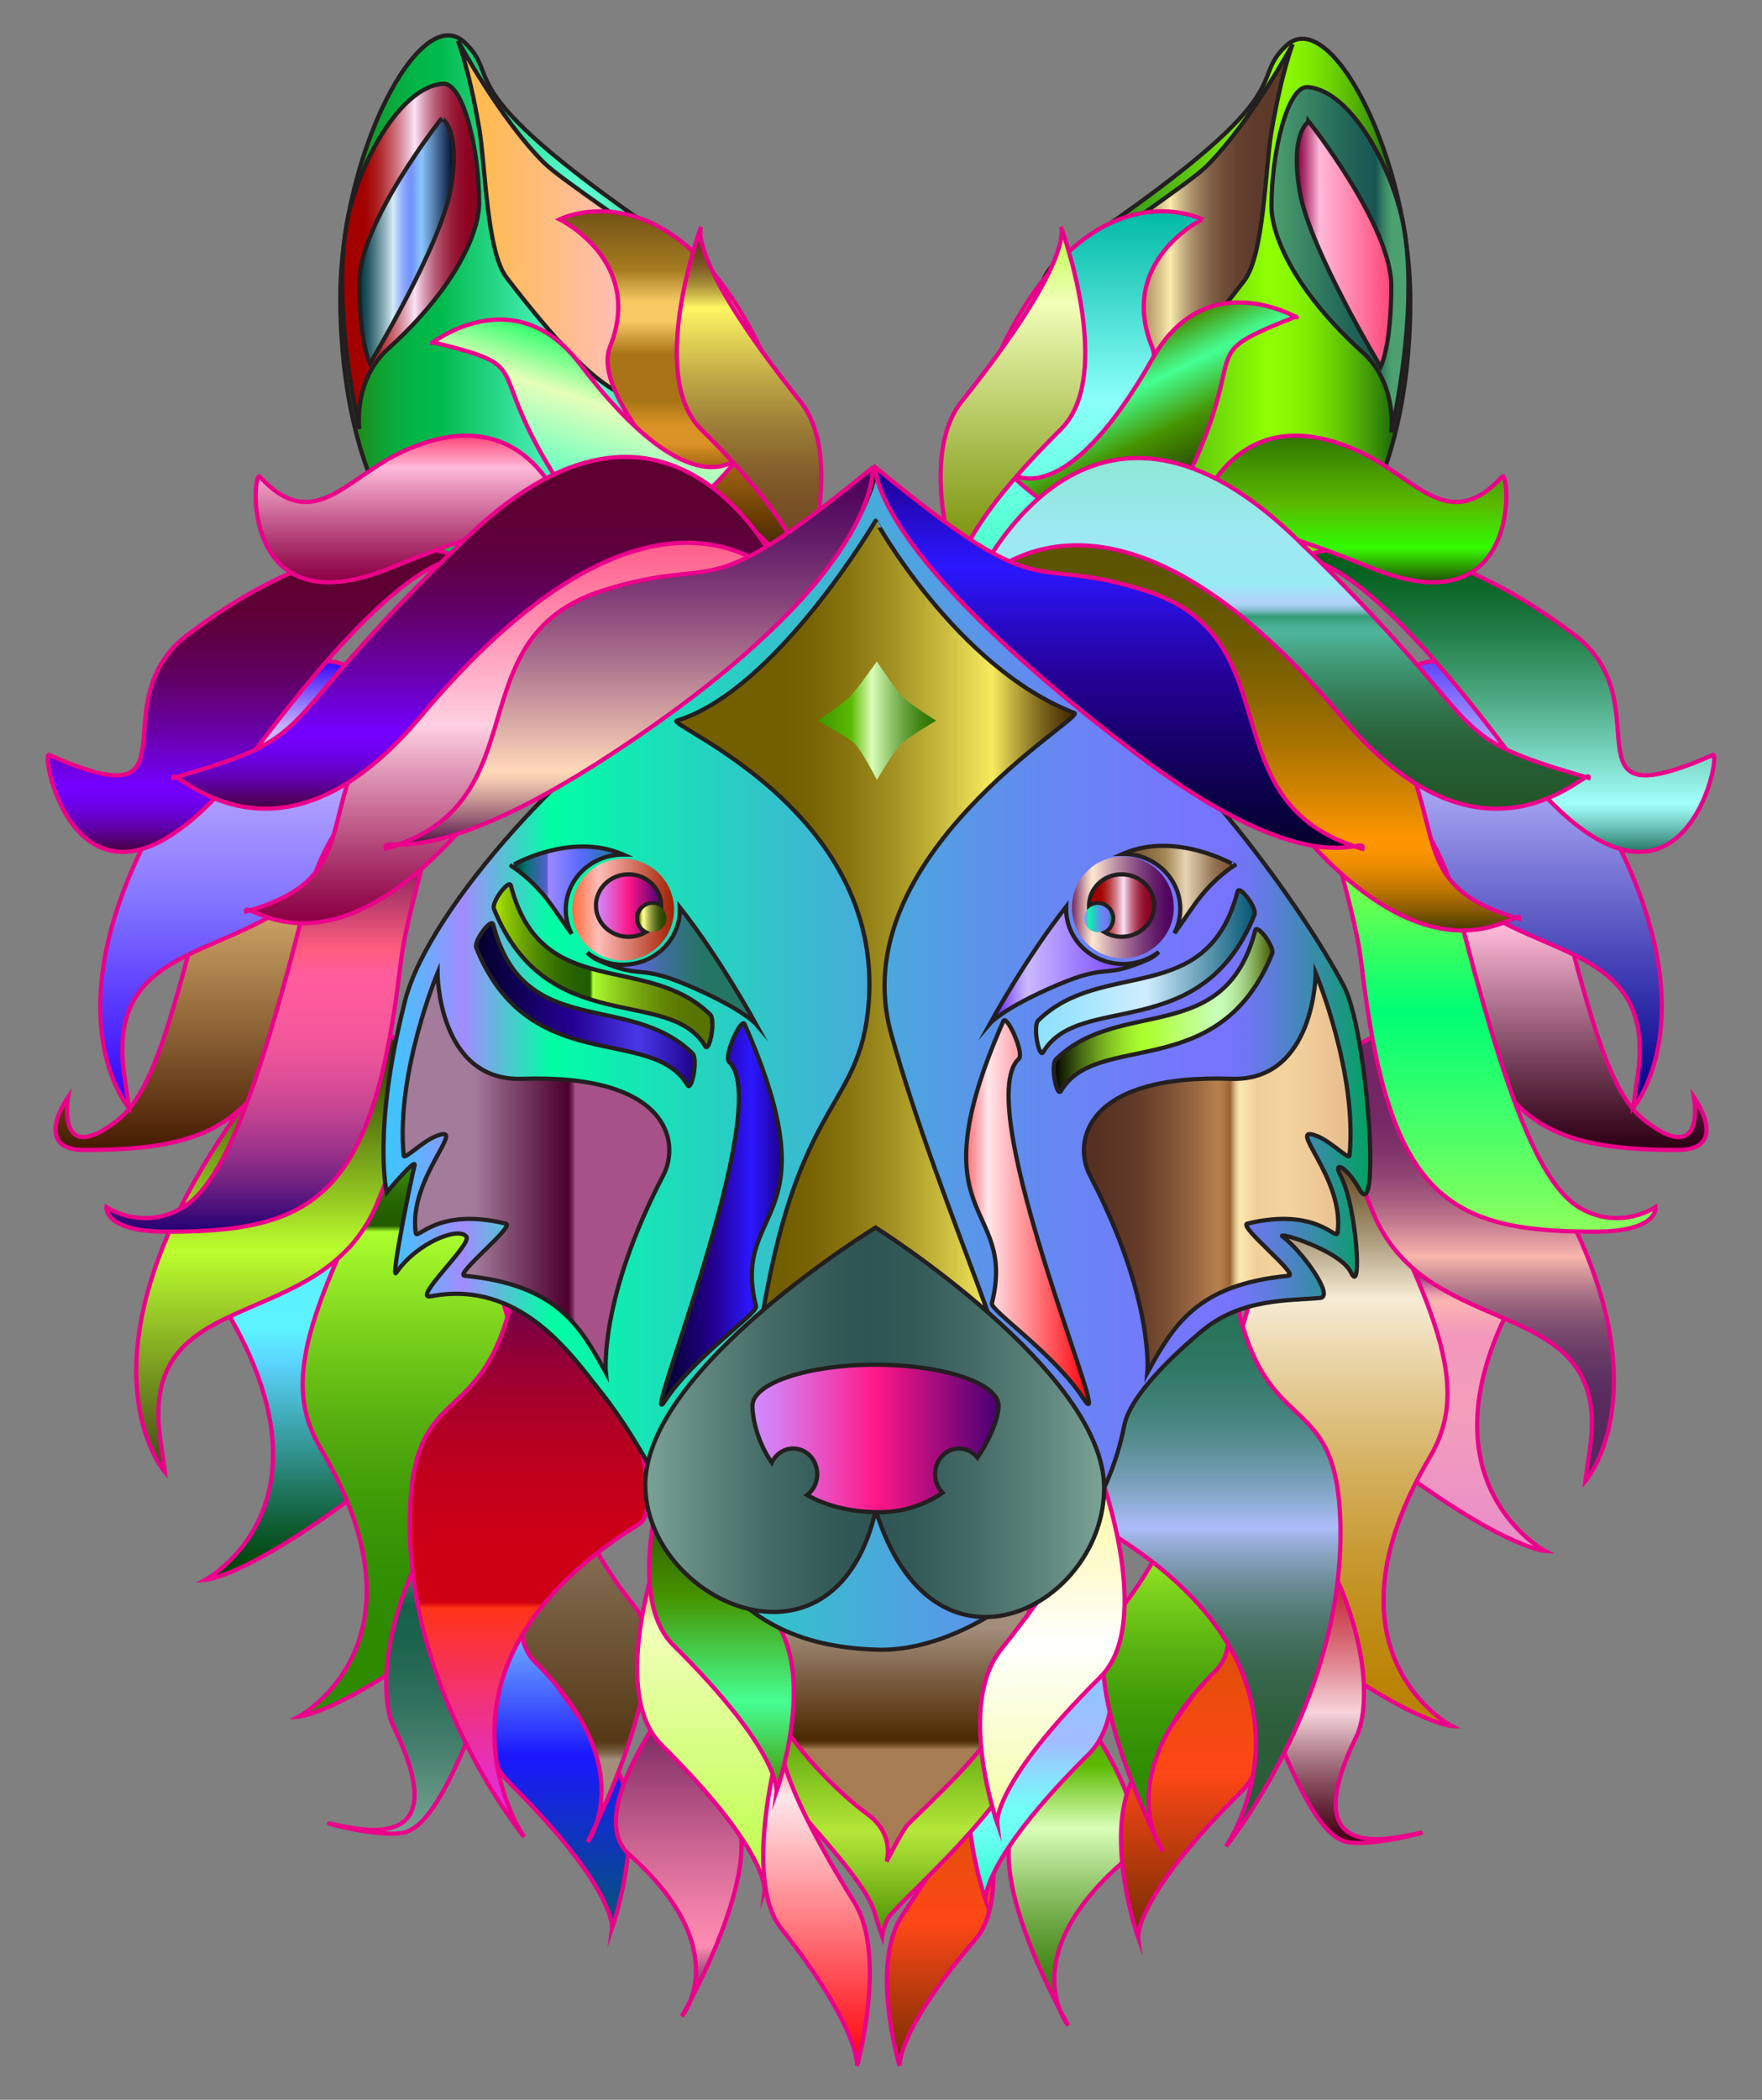 <?xml version="1.0" encoding="utf-8"?>

<!DOCTYPE svg PUBLIC "-//W3C//DTD SVG 1.1//EN" "http://www.w3.org/Graphics/SVG/1.1/DTD/svg11.dtd">
<svg version="1.1" id="Layer_1" xmlns="http://www.w3.org/2000/svg" xmlns:xlink="http://www.w3.org/1999/xlink" x="0px" y="0px"
	 viewBox="0 0 1389.111 1654.547" enable-background="new 0 0 1389.111 1654.547" xml:space="preserve">
<rect x="0" y="0" width="1389.111" height="1654.547" fill="#808080" stroke="none"/>
<g>
	<linearGradient id="SVGID_1_" gradientUnits="userSpaceOnUse" x1="1120.359" y1="745.814" x2="1120.359" y2="1222.058">
		<stop  offset="0.003" style="stop-color:#442256"/>
		<stop  offset="0.153" style="stop-color:#55265E"/>
		<stop  offset="0.211" style="stop-color:#5D2963"/>
		<stop  offset="0.3" style="stop-color:#723271"/>
		<stop  offset="0.409" style="stop-color:#953F88"/>
		<stop  offset="0.435" style="stop-color:#9F438E"/>
		<stop  offset="0.5" style="stop-color:#B64F99"/>
		<stop  offset="0.517" style="stop-color:#B14A96"/>
		<stop  offset="0.538" style="stop-color:#A33B8D"/>
		<stop  offset="0.548" style="stop-color:#9B3287"/>
		<stop  offset="0.556" style="stop-color:#B85994"/>
		<stop  offset="0.566" style="stop-color:#D580A1"/>
		<stop  offset="0.575" style="stop-color:#EB9DAA"/>
		<stop  offset="0.583" style="stop-color:#F7AEB0"/>
		<stop  offset="0.588" style="stop-color:#FCB4B2"/>
		<stop  offset="0.643" style="stop-color:#F298BB"/>
		<stop  offset="0.772" style="stop-color:#F39EBB"/>
		<stop  offset="1" style="stop-color:#E88CC9"/>
	</linearGradient>
	<path fill="url(#SVGID_1_)" stroke="#EB008B" stroke-width="3.332" stroke-miterlimit="10" d="M1030.432,1099.699
		c139.951,119.446,187.601,122.359,187.601,122.359s-107.808-57.406-17.259-211.214c30.015-50.985,15.007-103.858-68.467-260.528
		C1106.226,701.366,992.257,1067.115,1030.432,1099.699z"/>
	<linearGradient id="SVGID_2_" gradientUnits="userSpaceOnUse" x1="259.454" y1="768.671" x2="259.454" y2="1244.915">
		<stop  offset="0" style="stop-color:#2D7300"/>
		<stop  offset="0.012" style="stop-color:#2F790B"/>
		<stop  offset="0.08" style="stop-color:#399544"/>
		<stop  offset="0.149" style="stop-color:#43AE76"/>
		<stop  offset="0.219" style="stop-color:#4AC3A0"/>
		<stop  offset="0.289" style="stop-color:#51D5C2"/>
		<stop  offset="0.36" style="stop-color:#56E2DD"/>
		<stop  offset="0.433" style="stop-color:#59EBF0"/>
		<stop  offset="0.507" style="stop-color:#5BF1FB"/>
		<stop  offset="0.586" style="stop-color:#5CF3FF"/>
		<stop  offset="0.639" style="stop-color:#5CD4FF"/>
		<stop  offset="0.742" style="stop-color:#3EA6B0"/>
		<stop  offset="0.901" style="stop-color:#12613B"/>
		<stop  offset="0.972" style="stop-color:#00450C"/>
	</linearGradient>
	<path fill="url(#SVGID_2_)" stroke="#EB008B" stroke-width="3.332" stroke-miterlimit="10" d="M349.38,1122.556
		c-139.95,119.446-187.6,122.359-187.6,122.359s107.808-57.406,17.259-211.214c-30.016-50.985-15.007-103.858,68.467-260.528
		C273.587,724.222,387.556,1089.972,349.38,1122.556z"/>
	<linearGradient id="SVGID_3_" gradientUnits="userSpaceOnUse" x1="741.249" y1="1389.44" x2="741.249" y2="1627.868">
		<stop  offset="0" style="stop-color:#D05300"/>
		<stop  offset="0.398" style="stop-color:#F34A11"/>
		<stop  offset="0.525" style="stop-color:#FF4717"/>
		<stop  offset="0.669" style="stop-color:#D33F10"/>
		<stop  offset="1" style="stop-color:#732E00"/>
	</linearGradient>
	<path fill="url(#SVGID_3_)" stroke="#EB008B" stroke-width="3.332" stroke-miterlimit="10" d="M711.502,1508.967
		c-26.2,38.681-2.279,118.902-2.279,118.902s-2.756-26.781,59.909-99.877c31.79-37.079,0-138.55,0-138.55
		S778.477,1410.083,711.502,1508.967z"/>
	<linearGradient id="SVGID_4_" gradientUnits="userSpaceOnUse" x1="439.052" y1="1244.915" x2="439.052" y2="1519.406">
		<stop  offset="0" style="stop-color:#B0FF8B"/>
		<stop  offset="0" style="stop-color:#8CFF5C"/>
		<stop  offset="0.003" style="stop-color:#8BE1FF"/>
		<stop  offset="0.069" style="stop-color:#80CEFF"/>
		<stop  offset="0.202" style="stop-color:#649BFF"/>
		<stop  offset="0.39" style="stop-color:#384BFF"/>
		<stop  offset="0.503" style="stop-color:#1B17FF"/>
		<stop  offset="1" style="stop-color:#035573"/>
	</linearGradient>
	<path fill="url(#SVGID_4_)" stroke="#EB008B" stroke-width="3.332" stroke-miterlimit="10" d="M479.414,1382.52
		c35.549,44.531,3.092,136.886,3.092,136.886s3.741-30.832-81.29-114.984c-43.133-42.688,0.001-159.507,0.001-159.507
		S388.539,1268.679,479.414,1382.52z"/>
	<linearGradient id="SVGID_5_" gradientUnits="userSpaceOnUse" x1="460.678" y1="1132.447" x2="460.678" y2="1451.419">
		<stop  offset="0" style="stop-color:#A38D7B"/>
		<stop  offset="0.184" style="stop-color:#8F7861"/>
		<stop  offset="0.747" style="stop-color:#563A16"/>
		<stop  offset="0.755" style="stop-color:#5B3F1C"/>
		<stop  offset="0.766" style="stop-color:#674D2D"/>
		<stop  offset="0.779" style="stop-color:#7C6348"/>
		<stop  offset="0.792" style="stop-color:#99836E"/>
		<stop  offset="0.796" style="stop-color:#A38D7B"/>
	</linearGradient>
	<path fill="url(#SVGID_5_)" stroke="#EB008B" stroke-width="3.332" stroke-miterlimit="10" d="M500.41,1265.951
		c35.549,44.531-37.204,185.468-37.204,185.468s43.384-58.003-41.647-142.155c-43.133-42.688,61.86-176.817,61.86-176.817
		S409.535,1152.111,500.41,1265.951z"/>
	<linearGradient id="SVGID_6_" gradientUnits="userSpaceOnUse" x1="333.283" y1="876.361" x2="333.283" y2="1352.604">
		<stop  offset="0" style="stop-color:#80FF2E"/>
		<stop  offset="0.034" style="stop-color:#63CE20"/>
		<stop  offset="0.068" style="stop-color:#4BA515"/>
		<stop  offset="0.101" style="stop-color:#39850C"/>
		<stop  offset="0.132" style="stop-color:#2C6E05"/>
		<stop  offset="0.162" style="stop-color:#246101"/>
		<stop  offset="0.188" style="stop-color:#215C00"/>
		<stop  offset="0.198" style="stop-color:#ACFF2E"/>
		<stop  offset="0.222" style="stop-color:#A4F82B"/>
		<stop  offset="0.363" style="stop-color:#7AD11C"/>
		<stop  offset="0.5" style="stop-color:#59B210"/>
		<stop  offset="0.63" style="stop-color:#419D07"/>
		<stop  offset="0.752" style="stop-color:#339002"/>
		<stop  offset="0.855" style="stop-color:#2E8B00"/>
	</linearGradient>
	<path fill="url(#SVGID_6_)" stroke="#EB008B" stroke-width="3.332" stroke-miterlimit="10" d="M423.21,1230.245
		c-139.95,119.447-187.6,122.359-187.6,122.359s107.808-57.406,17.259-211.214c-30.016-50.985-15.007-103.858,68.467-260.528
		C347.417,831.912,461.386,1197.662,423.21,1230.245z"/>
	<linearGradient id="SVGID_7_" gradientUnits="userSpaceOnUse" x1="215.1" y1="807.931" x2="215.1" y2="1159.941">
		<stop  offset="0" style="stop-color:#FFA48B"/>
		<stop  offset="0" style="stop-color:#FF815C"/>
		<stop  offset="0.003" style="stop-color:#252E00"/>
		<stop  offset="0.067" style="stop-color:#334104"/>
		<stop  offset="0.196" style="stop-color:#57740F"/>
		<stop  offset="0.378" style="stop-color:#91C421"/>
		<stop  offset="0.503" style="stop-color:#BCFF2E"/>
		<stop  offset="1" style="stop-color:#404515"/>
	</linearGradient>
	<path fill="url(#SVGID_7_)" stroke="#EB008B" stroke-width="3.332" stroke-miterlimit="10" d="M297.303,948.318
		c-43.893,105.573-189.215,60.716-170.884,186.166c2.95,20.189,3.564,25.457,3.564,25.457s-78.199-89.866,56.701-281.89
		c37.376-53.2,87.885-83.64,118.432-64.237C335.662,833.218,322.264,888.283,297.303,948.318z"/>
	<linearGradient id="SVGID_8_" gradientUnits="userSpaceOnUse" x1="376.323" y1="1094.523" x2="376.323" y2="1444.864">
		<stop  offset="0" style="stop-color:#7BA395"/>
		<stop  offset="0.15" style="stop-color:#79A193"/>
		<stop  offset="0.238" style="stop-color:#709C8D"/>
		<stop  offset="0.311" style="stop-color:#629282"/>
		<stop  offset="0.375" style="stop-color:#4E8573"/>
		<stop  offset="0.433" style="stop-color:#347460"/>
		<stop  offset="0.485" style="stop-color:#166049"/>
		<stop  offset="0.571" style="stop-color:#1C644D"/>
		<stop  offset="0.686" style="stop-color:#2D6F5A"/>
		<stop  offset="0.817" style="stop-color:#48816F"/>
		<stop  offset="0.959" style="stop-color:#6E9B8C"/>
		<stop  offset="1" style="stop-color:#7BA395"/>
	</linearGradient>
	<path fill="url(#SVGID_8_)" stroke="#EB008B" stroke-width="3.332" stroke-miterlimit="10" d="M421.975,1236.953
		c-43.893,105.573-71.216,199.488-103.492,206.984c-19.874,4.615-70.573-9.676-56.64-6.662
		c27.903,6.037,96.575,21.259,48.103-77.473c-7.633-15.548-18.926-86.848,57.166-195.161c37.376-53.201,87.885-83.64,118.432-64.237
		C516.09,1119.81,446.936,1176.918,421.975,1236.953z"/>
	<linearGradient id="SVGID_9_" gradientUnits="userSpaceOnUse" x1="416.972" y1="947.929" x2="416.972" y2="1447.505">
		<stop  offset="0" style="stop-color:#220073"/>
		<stop  offset="0.068" style="stop-color:#47005F"/>
		<stop  offset="0.157" style="stop-color:#710048"/>
		<stop  offset="0.247" style="stop-color:#930035"/>
		<stop  offset="0.339" style="stop-color:#AE0027"/>
		<stop  offset="0.432" style="stop-color:#C1001C"/>
		<stop  offset="0.528" style="stop-color:#CC0016"/>
		<stop  offset="0.63" style="stop-color:#D00014"/>
		<stop  offset="0.639" style="stop-color:#FF3417"/>
		<stop  offset="0.739" style="stop-color:#F5325B"/>
		<stop  offset="0.92" style="stop-color:#E32FD0"/>
		<stop  offset="1" style="stop-color:#DC2EFF"/>
	</linearGradient>
	<path fill="url(#SVGID_9_)" stroke="#EB008B" stroke-width="3.332" stroke-miterlimit="10" d="M503.475,1201.187
		c-182.961,113.029-90.221,246.318-90.221,246.318s-90.221-110.281-90.221-246.318c0-136.039,76.392-50.433,90.221-246.321
		C417.053,901.051,542.23,1177.245,503.475,1201.187z"/>
	<linearGradient id="SVGID_10_" gradientUnits="userSpaceOnUse" x1="844.726" y1="1309.879" x2="844.726" y2="1595.979">
		<stop  offset="0" style="stop-color:#3A9400"/>
		<stop  offset="0.035" style="stop-color:#3E9900"/>
		<stop  offset="0.281" style="stop-color:#5BB900"/>
		<stop  offset="0.457" style="stop-color:#DAFFB9"/>
		<stop  offset="0.503" style="stop-color:#C4EEA2"/>
		<stop  offset="0.625" style="stop-color:#8FC368"/>
		<stop  offset="0.738" style="stop-color:#65A13B"/>
		<stop  offset="0.838" style="stop-color:#47891B"/>
		<stop  offset="0.922" style="stop-color:#357A07"/>
		<stop  offset="0.978" style="stop-color:#2E7500"/>
	</linearGradient>
	<path fill="url(#SVGID_10_)" stroke="#EB008B" stroke-width="3.332" stroke-miterlimit="10" d="M804.995,1429.625
		c-35.549,39.942,37.202,166.354,37.202,166.354s-43.384-52.026,41.647-127.506c43.134-38.289-61.858-158.594-61.858-158.594
		S895.869,1327.515,804.995,1429.625z"/>
	<linearGradient id="SVGID_11_" gradientUnits="userSpaceOnUse" x1="940.761" y1="1252.229" x2="940.761" y2="1526.72">
		<stop  offset="0" style="stop-color:#D05300"/>
		<stop  offset="0.398" style="stop-color:#F34A11"/>
		<stop  offset="0.525" style="stop-color:#FF4717"/>
		<stop  offset="0.669" style="stop-color:#D33F10"/>
		<stop  offset="1" style="stop-color:#732E00"/>
	</linearGradient>
	<path fill="url(#SVGID_11_)" stroke="#EB008B" stroke-width="3.332" stroke-miterlimit="10" d="M900.398,1389.834
		c-35.549,44.531-3.091,136.886-3.091,136.886s-3.742-30.832,81.289-114.984c43.134-42.688,0-159.507,0-159.507
		S991.273,1275.994,900.398,1389.834z"/>
	<linearGradient id="SVGID_12_" gradientUnits="userSpaceOnUse" x1="820.501" y1="1222.673" x2="820.501" y2="1497.164">
		<stop  offset="0" style="stop-color:#003945"/>
		<stop  offset="3.908217e-04" style="stop-color:#00434D"/>
		<stop  offset="0.001" style="stop-color:#005E61"/>
		<stop  offset="0.002" style="stop-color:#008982"/>
		<stop  offset="0.003" style="stop-color:#00C5AF"/>
		<stop  offset="0.003" style="stop-color:#00D0B8"/>
		<stop  offset="0.079" style="stop-color:#2ECDD0"/>
		<stop  offset="0.158" style="stop-color:#56CAE4"/>
		<stop  offset="0.229" style="stop-color:#73C8F3"/>
		<stop  offset="0.291" style="stop-color:#85C6FC"/>
		<stop  offset="0.336" style="stop-color:#8BC6FF"/>
		<stop  offset="0.543" style="stop-color:#A2BCFF"/>
		<stop  offset="0.738" style="stop-color:#73FFF8"/>
		<stop  offset="0.787" style="stop-color:#6EFFF5"/>
		<stop  offset="0.843" style="stop-color:#61FFED"/>
		<stop  offset="0.901" style="stop-color:#4AFFDF"/>
		<stop  offset="0.962" style="stop-color:#2AFFCC"/>
		<stop  offset="0.994" style="stop-color:#17FFC0"/>
	</linearGradient>
	<path fill="url(#SVGID_12_)" stroke="#EB008B" stroke-width="3.332" stroke-miterlimit="10" d="M780.138,1360.278
		c-35.548,44.531-3.093,136.886-3.093,136.886s-3.74-30.832,81.291-114.984c43.132-42.688-0.002-159.507-0.002-159.507
		S871.015,1246.437,780.138,1360.278z"/>
	<linearGradient id="SVGID_13_" gradientUnits="userSpaceOnUse" x1="793.093" y1="1144.224" x2="793.093" y2="1418.715">
		<stop  offset="0.127" style="stop-color:#267358"/>
		<stop  offset="0.195" style="stop-color:#29755B"/>
		<stop  offset="0.253" style="stop-color:#327966"/>
		<stop  offset="0.307" style="stop-color:#408178"/>
		<stop  offset="0.36" style="stop-color:#558D90"/>
		<stop  offset="0.411" style="stop-color:#709BB0"/>
		<stop  offset="0.46" style="stop-color:#90ADD7"/>
		<stop  offset="0.497" style="stop-color:#ADBDFA"/>
		<stop  offset="0.514" style="stop-color:#9DB1E3"/>
		<stop  offset="0.548" style="stop-color:#829EBA"/>
		<stop  offset="0.586" style="stop-color:#6A8C97"/>
		<stop  offset="0.626" style="stop-color:#567D78"/>
		<stop  offset="0.67" style="stop-color:#457160"/>
		<stop  offset="0.72" style="stop-color:#39674D"/>
		<stop  offset="0.778" style="stop-color:#306140"/>
		<stop  offset="0.853" style="stop-color:#2B5D38"/>
		<stop  offset="1" style="stop-color:#295C36"/>
	</linearGradient>
	<path fill="url(#SVGID_13_)" stroke="#EB008B" stroke-width="3.332" stroke-miterlimit="10" d="M752.731,1281.829
		c-35.549,44.531-3.093,136.886-3.093,136.886s-3.74-30.832,81.291-114.984c43.132-42.688-0.002-159.507-0.002-159.507
		S843.606,1167.988,752.731,1281.829z"/>
	<linearGradient id="SVGID_14_" gradientUnits="userSpaceOnUse" x1="919.135" y1="1139.761" x2="919.135" y2="1458.733">
		<stop  offset="0" style="stop-color:#80FF2E"/>
		<stop  offset="0.034" style="stop-color:#63CE20"/>
		<stop  offset="0.068" style="stop-color:#4BA515"/>
		<stop  offset="0.101" style="stop-color:#39850C"/>
		<stop  offset="0.132" style="stop-color:#2C6E05"/>
		<stop  offset="0.162" style="stop-color:#246101"/>
		<stop  offset="0.188" style="stop-color:#215C00"/>
		<stop  offset="0.198" style="stop-color:#ACFF2E"/>
		<stop  offset="0.222" style="stop-color:#A4F82B"/>
		<stop  offset="0.363" style="stop-color:#7AD11C"/>
		<stop  offset="0.5" style="stop-color:#59B210"/>
		<stop  offset="0.63" style="stop-color:#419D07"/>
		<stop  offset="0.752" style="stop-color:#339002"/>
		<stop  offset="0.855" style="stop-color:#2E8B00"/>
	</linearGradient>
	<path fill="url(#SVGID_14_)" stroke="#EB008B" stroke-width="3.332" stroke-miterlimit="10" d="M879.402,1273.265
		c-35.549,44.531,37.204,185.468,37.204,185.468s-43.384-58.003,41.647-142.155c43.132-42.688-61.86-176.817-61.86-176.817
		S970.277,1159.425,879.402,1273.265z"/>
	<linearGradient id="SVGID_15_" gradientUnits="userSpaceOnUse" x1="1046.529" y1="883.675" x2="1046.529" y2="1359.918">
		<stop  offset="0" style="stop-color:#452C00"/>
		<stop  offset="0.029" style="stop-color:#4D350A"/>
		<stop  offset="0.077" style="stop-color:#644D25"/>
		<stop  offset="0.14" style="stop-color:#887450"/>
		<stop  offset="0.215" style="stop-color:#BAAB8D"/>
		<stop  offset="0.293" style="stop-color:#F6EBD4"/>
		<stop  offset="0.302" style="stop-color:#F5E9D0"/>
		<stop  offset="0.445" style="stop-color:#E3CA91"/>
		<stop  offset="0.581" style="stop-color:#D4B05D"/>
		<stop  offset="0.708" style="stop-color:#C89B35"/>
		<stop  offset="0.822" style="stop-color:#C08D18"/>
		<stop  offset="0.922" style="stop-color:#BB8406"/>
		<stop  offset="0.994" style="stop-color:#B98100"/>
	</linearGradient>
	<path fill="url(#SVGID_15_)" stroke="#EB008B" stroke-width="3.332" stroke-miterlimit="10" d="M956.602,1237.56
		c139.951,119.447,187.601,122.359,187.601,122.359s-107.808-57.406-17.259-211.214c30.015-50.985,15.008-103.858-68.467-260.528
		C1032.396,839.226,918.427,1204.976,956.602,1237.56z"/>
	<linearGradient id="SVGID_16_" gradientUnits="userSpaceOnUse" x1="1164.713" y1="815.245" x2="1164.713" y2="1167.255">
		<stop  offset="0.127" style="stop-color:#732663"/>
		<stop  offset="0.198" style="stop-color:#762965"/>
		<stop  offset="0.259" style="stop-color:#80346A"/>
		<stop  offset="0.317" style="stop-color:#904673"/>
		<stop  offset="0.371" style="stop-color:#A75E80"/>
		<stop  offset="0.425" style="stop-color:#C57E90"/>
		<stop  offset="0.476" style="stop-color:#E9A5A4"/>
		<stop  offset="0.497" style="stop-color:#FAB7AD"/>
		<stop  offset="0.529" style="stop-color:#D7999C"/>
		<stop  offset="0.567" style="stop-color:#B47B8B"/>
		<stop  offset="0.609" style="stop-color:#95627C"/>
		<stop  offset="0.656" style="stop-color:#7D4D70"/>
		<stop  offset="0.707" style="stop-color:#6A3D67"/>
		<stop  offset="0.768" style="stop-color:#5D3161"/>
		<stop  offset="0.846" style="stop-color:#552B5D"/>
		<stop  offset="1" style="stop-color:#53295C"/>
	</linearGradient>
	<path fill="url(#SVGID_16_)" stroke="#EB008B" stroke-width="3.332" stroke-miterlimit="10" d="M1082.509,955.632
		c43.895,105.573,189.216,60.717,170.885,186.166c-2.949,20.189-3.564,25.457-3.564,25.457s78.2-89.866-56.701-281.89
		c-37.376-53.201-87.886-83.64-118.432-64.237C1044.151,840.533,1057.55,895.597,1082.509,955.632z"/>
	<linearGradient id="SVGID_17_" gradientUnits="userSpaceOnUse" x1="1003.49" y1="1101.837" x2="1003.49" y2="1452.178">
		<stop  offset="0.272" style="stop-color:#B90011"/>
		<stop  offset="0.317" style="stop-color:#BB0617"/>
		<stop  offset="0.378" style="stop-color:#C01828"/>
		<stop  offset="0.449" style="stop-color:#C83543"/>
		<stop  offset="0.528" style="stop-color:#D45D6A"/>
		<stop  offset="0.613" style="stop-color:#E3919B"/>
		<stop  offset="0.701" style="stop-color:#F5D0D6"/>
		<stop  offset="0.707" style="stop-color:#F6D4DA"/>
		<stop  offset="0.785" style="stop-color:#BA8D98"/>
		<stop  offset="0.86" style="stop-color:#885060"/>
		<stop  offset="0.923" style="stop-color:#642537"/>
		<stop  offset="0.971" style="stop-color:#4D0A1E"/>
		<stop  offset="1" style="stop-color:#450015"/>
	</linearGradient>
	<path fill="url(#SVGID_17_)" stroke="#EB008B" stroke-width="3.332" stroke-miterlimit="10" d="M957.838,1244.267
		c43.892,105.573,71.216,199.488,103.492,206.984c19.873,4.615,70.572-9.676,56.64-6.662c-27.903,6.037-96.575,21.259-48.104-77.473
		c7.633-15.547,18.925-86.848-57.165-195.161c-37.378-53.201-87.886-83.64-118.433-64.237
		C863.723,1127.124,932.876,1184.232,957.838,1244.267z"/>
	<linearGradient id="SVGID_18_" gradientUnits="userSpaceOnUse" x1="962.841" y1="955.243" x2="962.841" y2="1454.819">
		<stop  offset="0.127" style="stop-color:#267358"/>
		<stop  offset="0.195" style="stop-color:#29755B"/>
		<stop  offset="0.253" style="stop-color:#327966"/>
		<stop  offset="0.307" style="stop-color:#408178"/>
		<stop  offset="0.36" style="stop-color:#558D90"/>
		<stop  offset="0.411" style="stop-color:#709BB0"/>
		<stop  offset="0.46" style="stop-color:#90ADD7"/>
		<stop  offset="0.497" style="stop-color:#ADBDFA"/>
		<stop  offset="0.514" style="stop-color:#9DB1E3"/>
		<stop  offset="0.548" style="stop-color:#829EBA"/>
		<stop  offset="0.586" style="stop-color:#6A8C97"/>
		<stop  offset="0.626" style="stop-color:#567D78"/>
		<stop  offset="0.67" style="stop-color:#457160"/>
		<stop  offset="0.72" style="stop-color:#39674D"/>
		<stop  offset="0.778" style="stop-color:#306140"/>
		<stop  offset="0.853" style="stop-color:#2B5D38"/>
		<stop  offset="1" style="stop-color:#295C36"/>
	</linearGradient>
	<path fill="url(#SVGID_18_)" stroke="#EB008B" stroke-width="3.332" stroke-miterlimit="10" d="M876.337,1208.501
		c182.961,113.029,90.221,246.318,90.221,246.318s90.221-110.281,90.221-246.318c0-136.039-76.393-50.433-90.221-246.321
		C962.759,908.365,837.583,1184.559,876.337,1208.501z"/>
	<linearGradient id="SVGID_19_" gradientUnits="userSpaceOnUse" x1="688.344" y1="1203.787" x2="688.344" y2="1525.765">
		<stop  offset="0" style="stop-color:#212B00"/>
		<stop  offset="0.141" style="stop-color:#2B4900"/>
		<stop  offset="0.444" style="stop-color:#459400"/>
		<stop  offset="0.741" style="stop-color:#B4E738"/>
		<stop  offset="0.817" style="stop-color:#98CF2A"/>
		<stop  offset="0.98" style="stop-color:#519405"/>
		<stop  offset="1" style="stop-color:#488C00"/>
	</linearGradient>
	<path fill="url(#SVGID_19_)" stroke="#EB008B" stroke-width="3.332" stroke-miterlimit="10" d="M834.531,1255.984
		c24.409,116.048-91.846,208.476-132.227,252.524c-5.321,5.805-6.782,17.257-6.782,17.257s-4.263-12.305-5.489-16.994
		c-12.697-48.554-142.861-141.649-151.126-248.062c-3.287-42.317,88.317-56.923,153.15-56.923
		C756.889,1203.787,825.795,1214.449,834.531,1255.984z"/>
	<linearGradient id="SVGID_20_" gradientUnits="userSpaceOnUse" x1="691.312" y1="1175.579" x2="691.312" y2="1424.303">
		<stop  offset="0.151" style="stop-color:#754D24"/>
		<stop  offset="0.225" style="stop-color:#7A5326"/>
		<stop  offset="0.325" style="stop-color:#88652D"/>
		<stop  offset="0.442" style="stop-color:#A08238"/>
		<stop  offset="0.571" style="stop-color:#C1AA47"/>
		<stop  offset="0.707" style="stop-color:#EADE5A"/>
		<stop  offset="0.768" style="stop-color:#FFF763"/>
		<stop  offset="0.78" style="stop-color:#EDE15A"/>
		<stop  offset="0.807" style="stop-color:#C8B548"/>
		<stop  offset="0.834" style="stop-color:#A88F39"/>
		<stop  offset="0.863" style="stop-color:#8E702C"/>
		<stop  offset="0.893" style="stop-color:#7A5722"/>
		<stop  offset="0.924" style="stop-color:#6B461B"/>
		<stop  offset="0.958" style="stop-color:#633C17"/>
		<stop  offset="1" style="stop-color:#603916"/>
	</linearGradient>
	<path fill="url(#SVGID_20_)" stroke="#EB008B" stroke-width="3.332" stroke-miterlimit="10" d="M798.22,1214.441
		c17.099,82.675-52.587,127.343-72.08,155.722c-19.223,27.986-31.652,54.141-31.652,54.141s8.538-16.242-21.656-31.651
		c-31.461-16.057-85.416-101.018-91.043-174.692c-2.406-31.507,64.659-42.38,112.123-42.38
		C741.379,1175.579,791.825,1183.518,798.22,1214.441z"/>
	<linearGradient id="SVGID_21_" gradientUnits="userSpaceOnUse" x1="699.236" y1="1215.36" x2="699.236" y2="1466.814">
		<stop  offset="0.269" style="stop-color:#A38D7B"/>
		<stop  offset="0.4" style="stop-color:#81664B"/>
		<stop  offset="0.617" style="stop-color:#4C2900"/>
		<stop  offset="0.623" style="stop-color:#522F05"/>
		<stop  offset="0.63" style="stop-color:#633E15"/>
		<stop  offset="0.639" style="stop-color:#7E582E"/>
		<stop  offset="0.648" style="stop-color:#A57C51"/>
		<stop  offset="0.648" style="stop-color:#A67D52"/>
	</linearGradient>
	<path fill="url(#SVGID_21_)" stroke="#EB008B" stroke-width="3.332" stroke-miterlimit="10" d="M808.749,1254.313
		c17.524,83.31-45.319,136.164-92.754,183.07c-4.475,4.425-17.009,29.431-17.009,29.431s6.81-21.323-14.946-37.206
		c-28.539-20.835-108.925-96.228-95.909-171.768c5.402-31.351,65.909-42.48,114.292-42.48
		C750.808,1215.36,802.231,1223.317,808.749,1254.313z"/>
	<linearGradient id="SVGID_22_" gradientUnits="userSpaceOnUse" x1="535.086" y1="1302.564" x2="535.086" y2="1588.665">
		<stop  offset="0" style="stop-color:#450041"/>
		<stop  offset="0.25" style="stop-color:#873269"/>
		<stop  offset="0.515" style="stop-color:#C86290"/>
		<stop  offset="0.709" style="stop-color:#F080A8"/>
		<stop  offset="0.809" style="stop-color:#FF8BB1"/>
		<stop  offset="0.82" style="stop-color:#EF81A8"/>
		<stop  offset="0.867" style="stop-color:#B15A83"/>
		<stop  offset="0.909" style="stop-color:#803A66"/>
		<stop  offset="0.947" style="stop-color:#5D2451"/>
		<stop  offset="0.977" style="stop-color:#471645"/>
		<stop  offset="0.997" style="stop-color:#3F1140"/>
	</linearGradient>
	<path fill="url(#SVGID_22_)" stroke="#EB008B" stroke-width="3.332" stroke-miterlimit="10" d="M574.819,1422.31
		c35.549,39.942-37.204,166.354-37.204,166.354s43.384-52.026-41.647-127.506c-43.133-38.289,61.86-158.595,61.86-158.595
		S483.943,1320.201,574.819,1422.31z"/>
	<linearGradient id="SVGID_23_" gradientUnits="userSpaceOnUse" x1="559.312" y1="1215.359" x2="559.312" y2="1489.85">
		<stop  offset="0" style="stop-color:#FFA48B"/>
		<stop  offset="0" style="stop-color:#FF815C"/>
		<stop  offset="0.003" style="stop-color:#728B00"/>
		<stop  offset="0.037" style="stop-color:#7F9713"/>
		<stop  offset="0.105" style="stop-color:#A2B746"/>
		<stop  offset="0.201" style="stop-color:#D9E996"/>
		<stop  offset="0.241" style="stop-color:#F1FFB9"/>
		<stop  offset="1" style="stop-color:#BAFF45"/>
	</linearGradient>
	<path fill="url(#SVGID_23_)" stroke="#EB008B" stroke-width="3.332" stroke-miterlimit="10" d="M599.674,1352.964
		c35.549,44.531,3.092,136.886,3.092,136.886s3.741-30.832-81.29-114.984c-43.133-42.688,0.001-159.507,0.001-159.507
		S508.799,1239.123,599.674,1352.964z"/>
	<linearGradient id="SVGID_24_" gradientUnits="userSpaceOnUse" x1="643.726" y1="1369.046" x2="643.726" y2="1627.868">
		<stop  offset="0" style="stop-color:#8BBCFF"/>
		<stop  offset="0" style="stop-color:#5C9CFF"/>
		<stop  offset="0.003" style="stop-color:#FF7378"/>
		<stop  offset="0.04" style="stop-color:#FF868B"/>
		<stop  offset="0.116" style="stop-color:#FFB8BD"/>
		<stop  offset="0.179" style="stop-color:#FFE7EC"/>
		<stop  offset="1" style="stop-color:#FF0007"/>
	</linearGradient>
	<path fill="url(#SVGID_24_)" stroke="#EB008B" stroke-width="3.332" stroke-miterlimit="10" d="M673.472,1498.796
		c26.202,41.99,2.279,129.073,2.279,129.073s2.757-29.071-59.91-108.422c-31.789-40.249,0-150.4,0-150.4
		S606.498,1391.454,673.472,1498.796z"/>
	<linearGradient id="SVGID_25_" gradientUnits="userSpaceOnUse" x1="568.785" y1="1136.909" x2="568.785" y2="1411.401">
		<stop  offset="0" style="stop-color:#212B00"/>
		<stop  offset="0.141" style="stop-color:#2B4900"/>
		<stop  offset="0.444" style="stop-color:#459400"/>
		<stop  offset="0.741" style="stop-color:#45FF92"/>
		<stop  offset="0.799" style="stop-color:#46E976"/>
		<stop  offset="0.923" style="stop-color:#47B12F"/>
		<stop  offset="1" style="stop-color:#488C00"/>
	</linearGradient>
	<path fill="url(#SVGID_25_)" stroke="#EB008B" stroke-width="3.332" stroke-miterlimit="10" d="M609.148,1274.515
		c35.549,44.531,3.092,136.886,3.092,136.886s3.741-30.832-81.29-114.984c-43.133-42.688,0.001-159.507,0.001-159.507
		S518.273,1160.674,609.148,1274.515z"/>
	
		<linearGradient id="SVGID_26_" gradientUnits="userSpaceOnUse" x1="638.64" y1="1162.002" x2="638.64" y2="1436.493" gradientTransform="matrix(-1 0 0 1 1468.256 0)">
		<stop  offset="0" style="stop-color:#FFA48B"/>
		<stop  offset="0" style="stop-color:#FF815C"/>
		<stop  offset="0.003" style="stop-color:#FFF9A2"/>
		<stop  offset="0.126" style="stop-color:#FFFAB5"/>
		<stop  offset="0.374" style="stop-color:#FFFDE7"/>
		<stop  offset="0.481" style="stop-color:#FFFFFF"/>
		<stop  offset="1" style="stop-color:#F3FFA2"/>
	</linearGradient>
	<path fill="url(#SVGID_26_)" stroke="#EB008B" stroke-width="3.332" stroke-miterlimit="10" d="M789.253,1299.607
		c-35.55,44.531-3.093,136.886-3.093,136.886s-3.74-30.832,81.291-114.984c43.132-42.688-0.002-159.507-0.002-159.507
		S880.128,1185.766,789.253,1299.607z"/>
	<linearGradient id="SVGID_27_" gradientUnits="userSpaceOnUse" x1="302.314" y1="836.774" x2="1080.31" y2="836.774">
		<stop  offset="0" style="stop-color:#01E1FC"/>
		<stop  offset="0.003" style="stop-color:#3DC5FF"/>
		<stop  offset="0.018" style="stop-color:#4ABEFF"/>
		<stop  offset="0.044" style="stop-color:#6CAAFF"/>
		<stop  offset="0.08" style="stop-color:#A28BFF"/>
		<stop  offset="0.17" style="stop-color:#00FFA4"/>
		<stop  offset="0.279" style="stop-color:#1AE0B8"/>
		<stop  offset="0.466" style="stop-color:#42B1D6"/>
		<stop  offset="0.631" style="stop-color:#5F8FED"/>
		<stop  offset="0.768" style="stop-color:#717BFA"/>
		<stop  offset="0.858" style="stop-color:#7773FF"/>
		<stop  offset="0.876" style="stop-color:#6E77F2"/>
		<stop  offset="0.91" style="stop-color:#5580D0"/>
		<stop  offset="0.955" style="stop-color:#2D909A"/>
		<stop  offset="1" style="stop-color:#00A25C"/>
	</linearGradient>
	<path fill="url(#SVGID_27_)" stroke="#231F20" stroke-width="3.332" stroke-miterlimit="10" d="M1056.779,926.2
		c12.771,23.877,17.355,95.734,8.362,76.552c-8.329-17.77-60.648-33.28-53.861-28.32c14.436,10.55,41.292,47.209,29.429,48.312
		c-23.879,2.221-62.194,0-93.289,26.098c-20.501,17.205-56.37,50.116-61.081,74.409
		c-21.656,111.613-126.567,179.815-196.112,176.581c-141.507-4.998-143.69-111.805-217.512-204.277
		c-22.227-27.84-62.678-87.666-133.061-74.131c-15.417,2.964,32.198-40.695,28.112-46.853c-5.686-8.565-39.148,4.581-55.39,28.32
		c-4.788,6.997,12.494-77.88,14.368-84.127c2.538-8.459-21.865,20.823-21.865,20.823s-11.591-49.003,14.507-151.178
		c19.184-75.107,139.379-201.864,201.848-234.334c147.43-76.63,169.086-180.468,169.086-180.468s36.095,106.059,183.801,182.689
		c58.693,30.449,152.196,157.014,185.481,221.005c18.357,35.293,29.241,189.744,12.201,159.926
		C1060.699,917.792,1050.746,914.922,1056.779,926.2z"/>
	<linearGradient id="SVGID_28_" gradientUnits="userSpaceOnUse" x1="533.149" y1="753.899" x2="847.36" y2="753.899">
		<stop  offset="0.272" style="stop-color:#735E00"/>
		<stop  offset="0.342" style="stop-color:#796404"/>
		<stop  offset="0.438" style="stop-color:#897610"/>
		<stop  offset="0.549" style="stop-color:#A49323"/>
		<stop  offset="0.671" style="stop-color:#CABB3E"/>
		<stop  offset="0.793" style="stop-color:#F6EB5E"/>
		<stop  offset="0.837" style="stop-color:#C7B845"/>
		<stop  offset="0.893" style="stop-color:#8F7C27"/>
		<stop  offset="0.941" style="stop-color:#675112"/>
		<stop  offset="0.978" style="stop-color:#4E3605"/>
		<stop  offset="1" style="stop-color:#452C00"/>
	</linearGradient>
	<path fill="url(#SVGID_28_)" stroke="#231F20" stroke-width="3.332" stroke-miterlimit="10" d="M847.048,561.85
		c9.081,3.509-183.306,112.999-144.513,252.659c38.87,139.935,117.475,300.281,84.728,281.531
		c-116.382-66.635-194.32-1.238-194.074-3.332c26.606-226.558,81.493-211.235,91.022-295.511
		c17.737-156.862-160.43-226.376-150.676-229.336c78.465-23.812,156.784-157.604,156.784-157.604S753.875,525.85,847.048,561.85z"/>
	<linearGradient id="SVGID_29_" gradientUnits="userSpaceOnUse" x1="508.74" y1="1120.71" x2="870.46" y2="1120.71">
		<stop  offset="0" style="stop-color:#7BA395"/>
		<stop  offset="0.099" style="stop-color:#658C82"/>
		<stop  offset="0.256" style="stop-color:#476D68"/>
		<stop  offset="0.391" style="stop-color:#355B59"/>
		<stop  offset="0.485" style="stop-color:#2E5453"/>
		<stop  offset="0.586" style="stop-color:#345A58"/>
		<stop  offset="0.72" style="stop-color:#446B66"/>
		<stop  offset="0.872" style="stop-color:#5F867D"/>
		<stop  offset="1" style="stop-color:#7BA395"/>
	</linearGradient>
	<path fill="url(#SVGID_29_)" stroke="#231F20" stroke-width="3.332" stroke-miterlimit="10" d="M870.46,1172.456
		c0,91.789-130.719,162.359-178.058,23.675c-2.19-6.416-2.6-3.517-2.802-2.707c-34.055,136.185-180.86,67.291-180.86-23.53
		c0-91.789,181.58-202.628,181.58-202.628S870.46,1080.667,870.46,1172.456z"/>
	<linearGradient id="SVGID_30_" gradientUnits="userSpaceOnUse" x1="593.19" y1="1133.463" x2="787.264" y2="1133.463">
		<stop  offset="0" style="stop-color:#8BBCFF"/>
		<stop  offset="0" style="stop-color:#5C9CFF"/>
		<stop  offset="0.003" style="stop-color:#D18BFF"/>
		<stop  offset="0.106" style="stop-color:#D878EC"/>
		<stop  offset="0.314" style="stop-color:#EC48BA"/>
		<stop  offset="0.503" style="stop-color:#FF1787"/>
		<stop  offset="1" style="stop-color:#460073"/>
	</linearGradient>
	<path fill="url(#SVGID_30_)" stroke="#231F20" stroke-width="3.332" stroke-miterlimit="10" d="M737.172,1161.564
		c0-11.155,8.484-20.199,18.949-20.199c5.8,0,10.984,2.785,14.461,7.161c11.341-16.439,16.681-33.059,16.681-40.698
		c0-17.941-43.444-32.484-97.037-32.484c-53.592,0-97.037,14.544-97.037,32.484c0,8.466,3.179,27.121,15.239,44.682
		c3.116-6.603,9.514-11.145,16.921-11.145c10.465,0,18.949,9.043,18.949,20.199c0,6.802-3.164,12.805-7.997,16.465
		c13.555,7.687,31.175,12.946,54.017,13.521c21.298,0.535,38.803-5.818,52.794-15.325
		C739.463,1172.544,737.172,1167.344,737.172,1161.564z"/>
	<linearGradient id="SVGID_31_" gradientUnits="userSpaceOnUse" x1="317.459" y1="924.178" x2="527.664" y2="924.178">
		<stop  offset="0.269" style="stop-color:#A37B9B"/>
		<stop  offset="0.4" style="stop-color:#814B70"/>
		<stop  offset="0.617" style="stop-color:#4C002D"/>
		<stop  offset="0.623" style="stop-color:#520533"/>
		<stop  offset="0.63" style="stop-color:#621444"/>
		<stop  offset="0.638" style="stop-color:#7D2D5F"/>
		<stop  offset="0.647" style="stop-color:#A34F86"/>
		<stop  offset="0.648" style="stop-color:#A65289"/>
	</linearGradient>
	<path fill="url(#SVGID_31_)" stroke="#231F20" stroke-width="3.332" stroke-miterlimit="10" d="M522.899,926.122
		c-50.811,97.478-45.256,155.482-45.256,155.482c-20.546-37.206-38.871-69.414-111.336-76.354
		c-8.567-0.82,40.106-39.244,32.484-41.092c-54.974-13.327-70.121,13.994-71.077,7.218c-6.108-43.313,42.758-86.902,15.826-76.074
		c-10.942,4.399-24.904,18.959-25.266,15.271c-6.367-64.969,26.654-143.821,26.654-143.821c-0.001,0,0.444,85.519,66.635,83.294
		C527.156,846.16,536.504,900.022,522.899,926.122z"/>
	<linearGradient id="SVGID_32_" gradientUnits="userSpaceOnUse" x1="854.533" y1="924.178" x2="1064.737" y2="924.178">
		<stop  offset="0.003" style="stop-color:#562E22"/>
		<stop  offset="0.153" style="stop-color:#5E3726"/>
		<stop  offset="0.217" style="stop-color:#663D29"/>
		<stop  offset="0.314" style="stop-color:#7B4F33"/>
		<stop  offset="0.434" style="stop-color:#9E6C43"/>
		<stop  offset="0.435" style="stop-color:#9F6C43"/>
		<stop  offset="0.5" style="stop-color:#B6814F"/>
		<stop  offset="0.516" style="stop-color:#B27C4A"/>
		<stop  offset="0.536" style="stop-color:#A56D3D"/>
		<stop  offset="0.548" style="stop-color:#9B6132"/>
		<stop  offset="0.557" style="stop-color:#BB8E5D"/>
		<stop  offset="0.566" style="stop-color:#D7B581"/>
		<stop  offset="0.575" style="stop-color:#EBD29C"/>
		<stop  offset="0.583" style="stop-color:#F8E3AC"/>
		<stop  offset="0.588" style="stop-color:#FCE9B2"/>
		<stop  offset="0.643" style="stop-color:#F2CF98"/>
		<stop  offset="0.772" style="stop-color:#F3D39E"/>
		<stop  offset="1" style="stop-color:#E8BB8C"/>
	</linearGradient>
	<path fill="url(#SVGID_32_)" stroke="#231F20" stroke-width="3.332" stroke-miterlimit="10" d="M859.298,926.122
		c50.811,97.478,45.257,155.482,45.257,155.482c20.545-37.206,38.87-69.414,111.335-76.354c8.567-0.82-40.106-39.244-32.484-41.092
		c54.974-13.327,70.121,13.994,71.078,7.218c6.107-43.313-42.759-86.902-15.826-76.074c10.942,4.399,24.904,18.959,25.265,15.271
		c6.367-64.969-26.654-143.821-26.654-143.821s-0.443,85.519-66.635,83.294C855.041,846.16,845.693,900.022,859.298,926.122z"/>
	<linearGradient id="SVGID_33_" gradientUnits="userSpaceOnUse" x1="375.252" y1="791.613" x2="547.71" y2="791.613">
		<stop  offset="0" style="stop-color:#02002B"/>
		<stop  offset="0.141" style="stop-color:#0C0049"/>
		<stop  offset="0.444" style="stop-color:#250094"/>
		<stop  offset="0.741" style="stop-color:#4738E7"/>
		<stop  offset="0.83" style="stop-color:#3A27CB"/>
		<stop  offset="1" style="stop-color:#1E008C"/>
	</linearGradient>
	<path fill="url(#SVGID_33_)" stroke="#231F20" stroke-width="3.332" stroke-miterlimit="10" d="M542.057,855.044
		C513.737,807,417.106,849.903,375.47,746.762c-2.12-5.253,11.907-23.808,13.327-18.325
		c23.878,92.178,106.739,52.198,157.147,101.618C550.459,834.482,545.267,860.49,542.057,855.044z"/>
	<linearGradient id="SVGID_34_" gradientUnits="userSpaceOnUse" x1="521.254" y1="956.552" x2="616.317" y2="956.552">
		<stop  offset="0" style="stop-color:#02002B"/>
		<stop  offset="0.141" style="stop-color:#0C0049"/>
		<stop  offset="0.444" style="stop-color:#250094"/>
		<stop  offset="0.741" style="stop-color:#2B17FF"/>
		<stop  offset="0.813" style="stop-color:#2811E3"/>
		<stop  offset="0.967" style="stop-color:#20039C"/>
		<stop  offset="1" style="stop-color:#1E008C"/>
	</linearGradient>
	<path fill="url(#SVGID_34_)" stroke="#231F20" stroke-width="3.332" stroke-miterlimit="10" d="M587.017,807
		c70.541,160.265-11.087,141.332,9.017,222.405c1.363,5.499-48.955,39.714-71.746,74.409
		c-22.386,34.079,87.698-232.667,50.532-267.04C570.177,832.48,584.469,801.212,587.017,807z"/>
	<linearGradient id="SVGID_35_" gradientUnits="userSpaceOnUse" x1="761.703" y1="955.11" x2="858.508" y2="955.11">
		<stop  offset="0" style="stop-color:#8BBCFF"/>
		<stop  offset="0" style="stop-color:#5C9CFF"/>
		<stop  offset="0.003" style="stop-color:#FF7378"/>
		<stop  offset="0.04" style="stop-color:#FF868B"/>
		<stop  offset="0.116" style="stop-color:#FFB8BD"/>
		<stop  offset="0.179" style="stop-color:#FFE7EC"/>
		<stop  offset="1" style="stop-color:#FF0007"/>
	</linearGradient>
	<path fill="url(#SVGID_35_)" stroke="#231F20" stroke-width="3.332" stroke-miterlimit="10" d="M791.002,804.571
		c-70.539,160.265,11.088,141.332-9.016,222.405c-1.363,5.499,48.954,39.714,71.746,74.409
		c29.636,45.117-89.944-230.591-50.533-267.04C807.843,830.051,793.55,798.783,791.002,804.571z"/>
	<linearGradient id="SVGID_36_" gradientUnits="userSpaceOnUse" x1="389.193" y1="760.976" x2="561.652" y2="760.976">
		<stop  offset="0" style="stop-color:#AFE700"/>
		<stop  offset="0.052" style="stop-color:#92CB00"/>
		<stop  offset="0.136" style="stop-color:#6AA300"/>
		<stop  offset="0.219" style="stop-color:#4A8400"/>
		<stop  offset="0.299" style="stop-color:#336E00"/>
		<stop  offset="0.375" style="stop-color:#266100"/>
		<stop  offset="0.441" style="stop-color:#215C00"/>
		<stop  offset="0.454" style="stop-color:#ACFF2E"/>
		<stop  offset="0.498" style="stop-color:#9FE927"/>
		<stop  offset="0.594" style="stop-color:#85BF19"/>
		<stop  offset="0.687" style="stop-color:#719E0E"/>
		<stop  offset="0.776" style="stop-color:#638606"/>
		<stop  offset="0.859" style="stop-color:#5A7802"/>
		<stop  offset="0.929" style="stop-color:#577300"/>
	</linearGradient>
	<path fill="url(#SVGID_36_)" stroke="#231F20" stroke-width="3.332" stroke-miterlimit="10" d="M555.998,824.407
		c-28.32-48.044-124.951-5.141-166.587-108.282c-2.121-5.253,11.907-23.808,13.327-18.325
		c23.878,92.178,106.739,52.198,157.147,101.619C564.401,803.844,559.209,829.854,555.998,824.407z"/>
	<linearGradient id="SVGID_37_" gradientUnits="userSpaceOnUse" x1="830.709" y1="796.256" x2="1003.167" y2="796.256">
		<stop  offset="0" style="stop-color:#452C00"/>
		<stop  offset="7.072181e-04" style="stop-color:#3B2600"/>
		<stop  offset="0.002" style="stop-color:#211500"/>
		<stop  offset="0.003" style="stop-color:#000000"/>
		<stop  offset="0.055" style="stop-color:#202F08"/>
		<stop  offset="0.131" style="stop-color:#4A6D14"/>
		<stop  offset="0.203" style="stop-color:#6DA11D"/>
		<stop  offset="0.271" style="stop-color:#88CA24"/>
		<stop  offset="0.332" style="stop-color:#9CE72A"/>
		<stop  offset="0.384" style="stop-color:#A8F92D"/>
		<stop  offset="0.423" style="stop-color:#ACFF2E"/>
		<stop  offset="0.741" style="stop-color:#C8FFB9"/>
		<stop  offset="0.774" style="stop-color:#C5FBB4"/>
		<stop  offset="0.811" style="stop-color:#BBEFA7"/>
		<stop  offset="0.851" style="stop-color:#ABDB90"/>
		<stop  offset="0.892" style="stop-color:#95BF70"/>
		<stop  offset="0.934" style="stop-color:#789B47"/>
		<stop  offset="0.977" style="stop-color:#556F16"/>
		<stop  offset="0.994" style="stop-color:#465C00"/>
	</linearGradient>
	<path fill="url(#SVGID_37_)" stroke="#231F20" stroke-width="3.332" stroke-miterlimit="10" d="M836.361,859.687
		c28.32-48.043,124.952-5.141,166.587-108.282c2.121-5.253-11.905-23.808-13.327-18.325
		c-23.877,92.178-106.738,52.197-157.147,101.618C827.96,839.125,833.152,865.133,836.361,859.687z"/>
	<linearGradient id="SVGID_38_" gradientUnits="userSpaceOnUse" x1="816.768" y1="765.619" x2="989.226" y2="765.619">
		<stop  offset="0" style="stop-color:#B0FF8B"/>
		<stop  offset="0" style="stop-color:#8CFF5C"/>
		<stop  offset="0.003" style="stop-color:#8BE1FF"/>
		<stop  offset="0.169" style="stop-color:#9EE4FF"/>
		<stop  offset="0.503" style="stop-color:#D0EDFF"/>
		<stop  offset="1" style="stop-color:#035573"/>
	</linearGradient>
	<path fill="url(#SVGID_38_)" stroke="#231F20" stroke-width="3.332" stroke-miterlimit="10" d="M822.421,829.05
		c28.32-48.045,124.952-5.141,166.587-108.282c2.12-5.253-11.907-23.808-13.327-18.325
		c-23.877,92.178-106.738,52.198-157.147,101.619C814.019,808.487,819.211,834.497,822.421,829.05z"/>
	<linearGradient id="SVGID_39_" gradientUnits="userSpaceOnUse" x1="451.125" y1="716.748" x2="531.372" y2="716.748">
		<stop  offset="0" style="stop-color:#FFA48B"/>
		<stop  offset="0" style="stop-color:#FF815C"/>
		<stop  offset="0.003" style="stop-color:#FF7045"/>
		<stop  offset="0.057" style="stop-color:#FF7D58"/>
		<stop  offset="0.165" style="stop-color:#FF9F8A"/>
		<stop  offset="0.256" style="stop-color:#FFBEB9"/>
		<stop  offset="1" style="stop-color:#A21F00"/>
	</linearGradient>
	<circle fill="url(#SVGID_39_)" cx="491.249" cy="716.748" r="40.123"/>
	<linearGradient id="SVGID_40_" gradientUnits="userSpaceOnUse" x1="780.504" y1="760.432" x2="913.592" y2="760.432">
		<stop  offset="0" style="stop-color:#4C00FF"/>
		<stop  offset="0.052" style="stop-color:#6E31FF"/>
		<stop  offset="0.134" style="stop-color:#9F7AFF"/>
		<stop  offset="0.193" style="stop-color:#BEA8FF"/>
		<stop  offset="0.222" style="stop-color:#CAB9FF"/>
		<stop  offset="0.627" style="stop-color:#8E66FF"/>
		<stop  offset="0.815" style="stop-color:#7645FF"/>
		<stop  offset="0.836" style="stop-color:#713DFF"/>
		<stop  offset="0.997" style="stop-color:#4C00FF"/>
		<stop  offset="1" style="stop-color:#8CFF5C"/>
		<stop  offset="1" style="stop-color:#B0FF8B"/>
	</linearGradient>
	<path fill="url(#SVGID_40_)" stroke="#231F20" stroke-width="3.332" stroke-miterlimit="10" d="M885.509,759.596
		c-24.84,0-44.979-19.424-44.979-43.383c0-0.606,0.021-1.207,0.047-1.807c-31.464,39.77-60.074,92.05-60.074,92.05
		s10.332-12.13,53.584-30.541c41.092-17.492,34.983-3.886,71.912-20.268c2.413-1.07,4.957-3.009,7.591-5.558
		C905.895,756.033,896.136,759.596,885.509,759.596z"/>
	<linearGradient id="SVGID_41_" gradientUnits="userSpaceOnUse" x1="885.288" y1="700.897" x2="973.469" y2="700.897">
		<stop  offset="0.006" style="stop-color:#401617"/>
		<stop  offset="0.084" style="stop-color:#6B4C2D"/>
		<stop  offset="0.382" style="stop-color:#A58A55"/>
		<stop  offset="0.562" style="stop-color:#E5D4B5"/>
		<stop  offset="0.797" style="stop-color:#987A59"/>
		<stop  offset="0.803" style="stop-color:#967857"/>
		<stop  offset="0.955" style="stop-color:#814F2F"/>
	</linearGradient>
	<path fill="url(#SVGID_41_)" stroke="#231F20" stroke-width="3.332" stroke-miterlimit="10" d="M885.732,672.632
		c-0.146,0.063-0.296,0.14-0.444,0.206c0.075-0.001,0.146-0.006,0.221-0.006c24.84,0,44.979,19.422,44.979,43.382
		c0,6.858-1.656,13.34-4.594,19.106c5.609-7.661,11.31-16.27,16.756-23.817c14.492-20.086,30.819-29.708,30.819-29.708
		S927.571,654.643,885.732,672.632z"/>
	<linearGradient id="SVGID_42_" gradientUnits="userSpaceOnUse" x1="462.945" y1="760.976" x2="596.034" y2="760.976">
		<stop  offset="0" style="stop-color:#166049"/>
		<stop  offset="0.023" style="stop-color:#1B6053"/>
		<stop  offset="0.061" style="stop-color:#27616E"/>
		<stop  offset="0.111" style="stop-color:#3C6199"/>
		<stop  offset="0.169" style="stop-color:#5862D5"/>
		<stop  offset="0.207" style="stop-color:#6C63FF"/>
		<stop  offset="0.23" style="stop-color:#6764F5"/>
		<stop  offset="0.352" style="stop-color:#4F6AC1"/>
		<stop  offset="0.468" style="stop-color:#3D6F99"/>
		<stop  offset="0.572" style="stop-color:#2F727C"/>
		<stop  offset="0.663" style="stop-color:#27746A"/>
		<stop  offset="0.728" style="stop-color:#247564"/>
	</linearGradient>
	<path fill="url(#SVGID_42_)" stroke="#231F20" stroke-width="3.332" stroke-miterlimit="10" d="M491.027,760.139
		c24.84,0,44.978-19.423,44.978-43.381c0-0.607-0.021-1.207-0.047-1.807c31.464,39.771,60.075,92.05,60.075,92.05
		s-10.333-12.129-53.585-30.541c-41.092-17.492-34.983-3.886-71.912-20.267c-2.413-1.07-4.957-3.01-7.591-5.559
		C470.642,756.576,480.401,760.139,491.027,760.139z"/>
	<linearGradient id="SVGID_43_" gradientUnits="userSpaceOnUse" x1="403.069" y1="701.441" x2="491.249" y2="701.441">
		<stop  offset="0" style="stop-color:#002E19"/>
		<stop  offset="0.127" style="stop-color:#00736E"/>
		<stop  offset="0.32" style="stop-color:#595ED0"/>
		<stop  offset="0.333" style="stop-color:#9C8AFF"/>
		<stop  offset="0.611" style="stop-color:#5C6AFF"/>
		<stop  offset="0.883" style="stop-color:#2177A6"/>
		<stop  offset="1" style="stop-color:#005C41"/>
		<stop  offset="1" style="stop-color:#165972"/>
	</linearGradient>
	<path fill="url(#SVGID_43_)" stroke="#231F20" stroke-width="3.332" stroke-miterlimit="10" d="M490.805,673.175
		c0.146,0.063,0.296,0.14,0.444,0.206c-0.075-0.001-0.146-0.006-0.221-0.006c-24.84,0-44.979,19.422-44.979,43.383
		c0,6.857,1.656,13.34,4.594,19.105c-5.609-7.662-11.31-16.272-16.756-23.817c-14.492-20.086-30.818-29.709-30.818-29.709
		S448.966,655.186,490.805,673.175z"/>
	<linearGradient id="SVGID_44_" gradientUnits="userSpaceOnUse" x1="845.164" y1="714.95" x2="925.411" y2="714.95">
		<stop  offset="0" style="stop-color:#75245A"/>
		<stop  offset="0.068" style="stop-color:#AA7088"/>
		<stop  offset="0.133" style="stop-color:#D8B1AF"/>
		<stop  offset="0.18" style="stop-color:#F4D9C7"/>
		<stop  offset="0.204" style="stop-color:#FFE8D0"/>
		<stop  offset="0.343" style="stop-color:#D4B0B4"/>
		<stop  offset="0.516" style="stop-color:#A57295"/>
		<stop  offset="0.674" style="stop-color:#7F417C"/>
		<stop  offset="0.812" style="stop-color:#641E6B"/>
		<stop  offset="0.924" style="stop-color:#530860"/>
		<stop  offset="0.997" style="stop-color:#4D005C"/>
	</linearGradient>
	<circle fill="url(#SVGID_44_)" cx="885.288" cy="714.95" r="40.123"/>
	<linearGradient id="SVGID_45_" gradientUnits="userSpaceOnUse" x1="469.837" y1="713.548" x2="521.234" y2="713.548">
		<stop  offset="0" style="stop-color:#8BBCFF"/>
		<stop  offset="0" style="stop-color:#5C9CFF"/>
		<stop  offset="0.003" style="stop-color:#D18BFF"/>
		<stop  offset="0.106" style="stop-color:#D878EC"/>
		<stop  offset="0.314" style="stop-color:#EC48BA"/>
		<stop  offset="0.503" style="stop-color:#FF1787"/>
		<stop  offset="1" style="stop-color:#460073"/>
	</linearGradient>
	<path fill="url(#SVGID_45_)" stroke="#231F20" stroke-width="3.332" stroke-miterlimit="10" d="M502.258,723.656
		c0-6.614,5.38-11.975,12.016-11.975c2.588,0,4.98,0.824,6.942,2.212c0.001-0.116,0.018-0.229,0.018-0.345
		c0-13.591-11.506-24.608-25.697-24.608c-14.193,0-25.699,11.017-25.699,24.608c0,13.59,11.506,24.607,25.699,24.607
		c4.973,0,9.601-1.375,13.535-3.718C505.044,732.503,502.258,728.409,502.258,723.656z"/>
	<linearGradient id="SVGID_46_" gradientUnits="userSpaceOnUse" x1="858.571" y1="713.548" x2="909.967" y2="713.548">
		<stop  offset="0.151" style="stop-color:#A20100"/>
		<stop  offset="0.186" style="stop-color:#A40706"/>
		<stop  offset="0.235" style="stop-color:#AA1718"/>
		<stop  offset="0.291" style="stop-color:#B53135"/>
		<stop  offset="0.353" style="stop-color:#C3565E"/>
		<stop  offset="0.42" style="stop-color:#D58592"/>
		<stop  offset="0.489" style="stop-color:#EBBED0"/>
		<stop  offset="0.531" style="stop-color:#FAE3F9"/>
		<stop  offset="0.537" style="stop-color:#F7DCF3"/>
		<stop  offset="0.585" style="stop-color:#DEA9C1"/>
		<stop  offset="0.636" style="stop-color:#C87C96"/>
		<stop  offset="0.689" style="stop-color:#B55671"/>
		<stop  offset="0.743" style="stop-color:#A63753"/>
		<stop  offset="0.798" style="stop-color:#9A1F3B"/>
		<stop  offset="0.858" style="stop-color:#920D2B"/>
		<stop  offset="0.922" style="stop-color:#8D0321"/>
		<stop  offset="1" style="stop-color:#8B001E"/>
	</linearGradient>
	<path fill="url(#SVGID_46_)" stroke="#231F20" stroke-width="3.332" stroke-miterlimit="10" d="M877.546,723.656
		c0-6.614-5.38-11.975-12.016-11.975c-2.588,0-4.98,0.824-6.942,2.212c-0.002-0.116-0.018-0.229-0.018-0.345
		c0-13.591,11.507-24.608,25.697-24.608c14.194,0,25.699,11.017,25.699,24.608c0,13.59-11.505,24.607-25.699,24.607
		c-4.973,0-9.6-1.375-13.535-3.718C874.759,732.503,877.546,728.409,877.546,723.656z"/>
	<linearGradient id="SVGID_47_" gradientUnits="userSpaceOnUse" x1="504.087" y1="723.614" x2="525.468" y2="723.614">
		<stop  offset="0" style="stop-color:#4D7300"/>
		<stop  offset="0.008" style="stop-color:#5C7F0C"/>
		<stop  offset="0.035" style="stop-color:#8DA632"/>
		<stop  offset="0.063" style="stop-color:#B6C652"/>
		<stop  offset="0.089" style="stop-color:#D6DF6B"/>
		<stop  offset="0.115" style="stop-color:#EDF17D"/>
		<stop  offset="0.139" style="stop-color:#FAFB87"/>
		<stop  offset="0.161" style="stop-color:#FFFF8B"/>
		<stop  offset="0.254" style="stop-color:#D4D96F"/>
		<stop  offset="0.379" style="stop-color:#A1AD4D"/>
		<stop  offset="0.502" style="stop-color:#768732"/>
		<stop  offset="0.621" style="stop-color:#556A1C"/>
		<stop  offset="0.734" style="stop-color:#3D560D"/>
		<stop  offset="0.84" style="stop-color:#2F4903"/>
		<stop  offset="0.929" style="stop-color:#2A4500"/>
	</linearGradient>
	<circle fill="url(#SVGID_47_)" cx="514.777" cy="723.614" r="10.691"/>
	<linearGradient id="SVGID_48_" gradientUnits="userSpaceOnUse" x1="854.671" y1="723.752" x2="876.053" y2="723.752">
		<stop  offset="0" style="stop-color:#01E1FC"/>
		<stop  offset="0.003" style="stop-color:#3DC5FF"/>
		<stop  offset="0.018" style="stop-color:#4ABEFF"/>
		<stop  offset="0.044" style="stop-color:#6CAAFF"/>
		<stop  offset="0.08" style="stop-color:#A28BFF"/>
		<stop  offset="0.17" style="stop-color:#00FFA4"/>
		<stop  offset="0.279" style="stop-color:#1AE0B8"/>
		<stop  offset="0.466" style="stop-color:#42B1D6"/>
		<stop  offset="0.631" style="stop-color:#5F8FED"/>
		<stop  offset="0.768" style="stop-color:#717BFA"/>
		<stop  offset="0.858" style="stop-color:#7773FF"/>
		<stop  offset="0.876" style="stop-color:#6E77F2"/>
		<stop  offset="0.91" style="stop-color:#5580D0"/>
		<stop  offset="0.955" style="stop-color:#2D909A"/>
		<stop  offset="1" style="stop-color:#00A25C"/>
	</linearGradient>
	<circle fill="url(#SVGID_48_)" cx="865.362" cy="723.752" r="10.691"/>
	<linearGradient id="SVGID_49_" gradientUnits="userSpaceOnUse" x1="268.298" y1="233.776" x2="561.521" y2="233.776">
		<stop  offset="0" style="stop-color:#2D7300"/>
		<stop  offset="0.028" style="stop-color:#248110"/>
		<stop  offset="0.085" style="stop-color:#149A2A"/>
		<stop  offset="0.144" style="stop-color:#09AB3D"/>
		<stop  offset="0.204" style="stop-color:#02B648"/>
		<stop  offset="0.269" style="stop-color:#00B94C"/>
		<stop  offset="0.322" style="stop-color:#0FC462"/>
		<stop  offset="0.483" style="stop-color:#38E49F"/>
		<stop  offset="0.601" style="stop-color:#52F8C5"/>
		<stop  offset="0.664" style="stop-color:#5CFFD3"/>
		<stop  offset="0.699" style="stop-color:#59F9CC"/>
		<stop  offset="0.75" style="stop-color:#50E7B9"/>
		<stop  offset="0.81" style="stop-color:#41C999"/>
		<stop  offset="0.878" style="stop-color:#2DA06D"/>
		<stop  offset="0.951" style="stop-color:#136C35"/>
		<stop  offset="1" style="stop-color:#00450C"/>
	</linearGradient>
	<path fill="url(#SVGID_49_)" stroke="#231F20" stroke-width="3.332" stroke-miterlimit="10" d="M539.281,197.024
		c93.992,63.021-137.377,242.661-184.912,242.661c-47.536,0-86.071-91.738-86.071-204.902c0-113.164,62.94-233.961,97.732-201.57
		C398.237,63.199,345.484,67.086,539.281,197.024z"/>
	<linearGradient id="SVGID_50_" gradientUnits="userSpaceOnUse" x1="269.743" y1="202.008" x2="377.743" y2="202.008">
		<stop  offset="0.151" style="stop-color:#A20100"/>
		<stop  offset="0.186" style="stop-color:#A40706"/>
		<stop  offset="0.235" style="stop-color:#AA1718"/>
		<stop  offset="0.291" style="stop-color:#B53135"/>
		<stop  offset="0.353" style="stop-color:#C3565E"/>
		<stop  offset="0.42" style="stop-color:#D58592"/>
		<stop  offset="0.489" style="stop-color:#EBBED0"/>
		<stop  offset="0.531" style="stop-color:#FAE3F9"/>
		<stop  offset="0.537" style="stop-color:#F7DCF3"/>
		<stop  offset="0.585" style="stop-color:#DEA9C1"/>
		<stop  offset="0.636" style="stop-color:#C87C96"/>
		<stop  offset="0.689" style="stop-color:#B55671"/>
		<stop  offset="0.743" style="stop-color:#A63753"/>
		<stop  offset="0.798" style="stop-color:#9A1F3B"/>
		<stop  offset="0.858" style="stop-color:#920D2B"/>
		<stop  offset="0.922" style="stop-color:#8D0321"/>
		<stop  offset="1" style="stop-color:#8B001E"/>
	</linearGradient>
	<path fill="url(#SVGID_50_)" stroke="#231F20" stroke-width="3.332" stroke-miterlimit="10" d="M377.743,159.817
		c-0.001,24.408-19.94,68.301-71.684,114.945c-28.02,25.257-22.767,63.303-22.767,63.303s-22.767-97.176-9.277-164.892
		c8.425-42.286,40.373-104.424,75.13-107.2C364.889,64.715,377.743,116.699,377.743,159.817z"/>
	<linearGradient id="SVGID_51_" gradientUnits="userSpaceOnUse" x1="283.292" y1="189.803" x2="357.804" y2="189.803">
		<stop  offset="0" style="stop-color:#003945"/>
		<stop  offset="0.035" style="stop-color:#0A414D"/>
		<stop  offset="0.095" style="stop-color:#255864"/>
		<stop  offset="0.171" style="stop-color:#507D88"/>
		<stop  offset="0.262" style="stop-color:#8DB0BA"/>
		<stop  offset="0.358" style="stop-color:#D4ECF6"/>
		<stop  offset="0.363" style="stop-color:#D0E8F6"/>
		<stop  offset="0.42" style="stop-color:#A8C3FA"/>
		<stop  offset="0.472" style="stop-color:#8BA8FD"/>
		<stop  offset="0.517" style="stop-color:#7998FE"/>
		<stop  offset="0.549" style="stop-color:#7392FF"/>
		<stop  offset="0.657" style="stop-color:#8BC6FF"/>
		<stop  offset="0.994" style="stop-color:#000D2E"/>
	</linearGradient>
	<path fill="url(#SVGID_51_)" stroke="#231F20" stroke-width="3.332" stroke-miterlimit="10" d="M355.479,148.156
		c-7.774,45.534-63.858,138.267-63.858,138.267s-8.329-16.323-8.329-63.859c0-47.535,64.969-129.382,64.969-129.382
		S363.479,101.298,355.479,148.156z"/>
	<linearGradient id="SVGID_52_" gradientUnits="userSpaceOnUse" x1="360.994" y1="172.857" x2="552.705" y2="172.857">
		<stop  offset="0" style="stop-color:#FFA48B"/>
		<stop  offset="0" style="stop-color:#FF815C"/>
		<stop  offset="0.003" style="stop-color:#FFBB45"/>
		<stop  offset="0.145" style="stop-color:#FFBB58"/>
		<stop  offset="0.433" style="stop-color:#FFBD8A"/>
		<stop  offset="0.676" style="stop-color:#FFBEB9"/>
		<stop  offset="1" style="stop-color:#B98000"/>
	</linearGradient>
	<path fill="url(#SVGID_52_)" stroke="#231F20" stroke-width="3.332" stroke-miterlimit="10" d="M399.348,218.68
		c78.851,102.728,110.599,113.35,133.27,73.298c23.595-41.683,28.904-63.858,2.34-85.246
		c-31.177-25.103-93.184-65.572-106.18-78.567c-34.983-34.983-67.783-96.089-67.783-96.089s8.385,20.313,16.749,68.882
		C382.762,130.102,383.536,198.081,399.348,218.68z"/>
	<linearGradient id="SVGID_53_" gradientUnits="userSpaceOnUse" x1="818.627" y1="236.445" x2="1111.85" y2="236.445">
		<stop  offset="0" style="stop-color:#005C2A"/>
		<stop  offset="0.378" style="stop-color:#57BF11"/>
		<stop  offset="0.614" style="stop-color:#8FFF00"/>
		<stop  offset="0.664" style="stop-color:#8BFA00"/>
		<stop  offset="0.721" style="stop-color:#81ED01"/>
		<stop  offset="0.781" style="stop-color:#6FD603"/>
		<stop  offset="0.844" style="stop-color:#57B605"/>
		<stop  offset="0.908" style="stop-color:#388D07"/>
		<stop  offset="0.973" style="stop-color:#125C0B"/>
		<stop  offset="1" style="stop-color:#00450C"/>
	</linearGradient>
	<path fill="url(#SVGID_53_)" stroke="#231F20" stroke-width="3.332" stroke-miterlimit="10" d="M840.868,199.693
		c-93.993,63.021,137.377,242.661,184.912,242.661c47.536,0,86.071-91.738,86.071-204.902c0-113.165-62.94-233.961-97.732-201.57
		C981.912,65.868,1034.664,69.755,840.868,199.693z"/>
	<linearGradient id="SVGID_54_" gradientUnits="userSpaceOnUse" x1="1002.405" y1="204.676" x2="1110.406" y2="204.676">
		<stop  offset="0" style="stop-color:#4DA06F"/>
		<stop  offset="0.167" style="stop-color:#3F8D68"/>
		<stop  offset="0.559" style="stop-color:#216558"/>
		<stop  offset="0.762" style="stop-color:#165652"/>
		<stop  offset="0.773" style="stop-color:#1D5F56"/>
		<stop  offset="0.818" style="stop-color:#378363"/>
		<stop  offset="0.856" style="stop-color:#47986C"/>
		<stop  offset="0.88" style="stop-color:#4DA06F"/>
	</linearGradient>
	<path fill="url(#SVGID_54_)" stroke="#231F20" stroke-width="3.332" stroke-miterlimit="10" d="M1002.405,162.486
		c0.002,24.408,19.94,68.301,71.685,114.945c28.019,25.257,22.767,63.303,22.767,63.303s22.766-97.176,9.276-164.892
		c-8.424-42.286-40.373-104.424-75.13-107.201C1015.259,67.384,1002.405,119.368,1002.405,162.486z"/>
	<linearGradient id="SVGID_55_" gradientUnits="userSpaceOnUse" x1="1022.345" y1="192.471" x2="1096.857" y2="192.471">
		<stop  offset="0" style="stop-color:#8BBCFF"/>
		<stop  offset="0" style="stop-color:#5C9CFF"/>
		<stop  offset="0.003" style="stop-color:#8B0043"/>
		<stop  offset="0.037" style="stop-color:#971353"/>
		<stop  offset="0.105" style="stop-color:#B7467C"/>
		<stop  offset="0.201" style="stop-color:#E996BD"/>
		<stop  offset="0.241" style="stop-color:#FFB9D9"/>
		<stop  offset="1" style="stop-color:#FF4578"/>
	</linearGradient>
	<path fill="url(#SVGID_55_)" stroke="#231F20" stroke-width="3.332" stroke-miterlimit="10" d="M1024.668,150.824
		c7.775,45.534,63.859,138.267,63.859,138.267s8.329-16.323,8.329-63.859c0-47.535-64.969-129.382-64.969-129.382
		S1016.669,103.967,1024.668,150.824z"/>
	<linearGradient id="SVGID_56_" gradientUnits="userSpaceOnUse" x1="827.443" y1="175.525" x2="1019.153" y2="175.525">
		<stop  offset="0.127" style="stop-color:#734926"/>
		<stop  offset="0.195" style="stop-color:#764C29"/>
		<stop  offset="0.253" style="stop-color:#7E5731"/>
		<stop  offset="0.307" style="stop-color:#8D6940"/>
		<stop  offset="0.359" style="stop-color:#A28155"/>
		<stop  offset="0.41" style="stop-color:#BCA16F"/>
		<stop  offset="0.459" style="stop-color:#DCC88F"/>
		<stop  offset="0.497" style="stop-color:#FAECAD"/>
		<stop  offset="0.503" style="stop-color:#F4E5A8"/>
		<stop  offset="0.538" style="stop-color:#D0BC8A"/>
		<stop  offset="0.576" style="stop-color:#B19970"/>
		<stop  offset="0.617" style="stop-color:#967A5A"/>
		<stop  offset="0.663" style="stop-color:#816248"/>
		<stop  offset="0.713" style="stop-color:#704F3A"/>
		<stop  offset="0.773" style="stop-color:#654230"/>
		<stop  offset="0.849" style="stop-color:#5E3A2B"/>
		<stop  offset="1" style="stop-color:#5C3829"/>
	</linearGradient>
	<path fill="url(#SVGID_56_)" stroke="#231F20" stroke-width="3.332" stroke-miterlimit="10" d="M980.801,221.349
		c-78.851,102.728-110.6,113.35-133.27,73.298c-23.594-41.683-28.904-63.858-2.341-85.246
		c31.178-25.103,93.185-65.572,106.18-78.568c34.983-34.983,67.783-96.089,67.783-96.089s-8.385,20.313-16.748,68.882
		C997.386,132.771,996.612,200.75,980.801,221.349z"/>
	<linearGradient id="SVGID_57_" gradientUnits="userSpaceOnUse" x1="157.406" y1="906.113" x2="157.406" y2="558.034">
		<stop  offset="0" style="stop-color:#451B00"/>
		<stop  offset="0.25" style="stop-color:#875D32"/>
		<stop  offset="0.515" style="stop-color:#C89D62"/>
		<stop  offset="0.709" style="stop-color:#F0C580"/>
		<stop  offset="0.809" style="stop-color:#FFD48B"/>
		<stop  offset="0.819" style="stop-color:#F0C682"/>
		<stop  offset="0.866" style="stop-color:#B28C5A"/>
		<stop  offset="0.909" style="stop-color:#815F3A"/>
		<stop  offset="0.947" style="stop-color:#5E3E24"/>
		<stop  offset="0.977" style="stop-color:#482916"/>
		<stop  offset="0.997" style="stop-color:#402211"/>
	</linearGradient>
	<path fill="url(#SVGID_57_)" stroke="#EB008B" stroke-width="3.332" stroke-miterlimit="10" d="M249.999,697.147
		C228.811,878.35,182.615,906.091,66.728,906.113c-42.479,0.008-13.049-41.629-13.049-41.629s-9.929,56.083,38.592,18.601
		c30.457-23.529,45.64-88.655,82.183-232.565c16.002-63.018,52.811-107.28,83.358-87.877
		C288.358,582.048,257.55,632.57,249.999,697.147z"/>
	<linearGradient id="SVGID_58_" gradientUnits="userSpaceOnUse" x1="186.676" y1="872.802" x2="186.676" y2="520.793">
		<stop  offset="0" style="stop-color:#B0FF8B"/>
		<stop  offset="0" style="stop-color:#8CFF5C"/>
		<stop  offset="0.003" style="stop-color:#3100FF"/>
		<stop  offset="0.248" style="stop-color:#5B3DFF"/>
		<stop  offset="0.454" style="stop-color:#8173FF"/>
		<stop  offset="0.84" style="stop-color:#CAB9FF"/>
		<stop  offset="0.861" style="stop-color:#BCA8FF"/>
		<stop  offset="0.903" style="stop-color:#967AFF"/>
		<stop  offset="0.963" style="stop-color:#5A31FF"/>
		<stop  offset="1" style="stop-color:#3100FF"/>
	</linearGradient>
	<path fill="url(#SVGID_58_)" stroke="#EB008B" stroke-width="3.332" stroke-miterlimit="10" d="M268.879,661.18
		C224.986,766.753,79.664,721.896,97.995,847.346c2.95,20.189,3.564,25.457,3.564,25.457s-78.199-89.866,56.701-281.89
		c37.376-53.2,87.885-83.64,118.432-64.237C307.238,546.08,293.84,601.145,268.879,661.18z"/>
	<linearGradient id="SVGID_59_" gradientUnits="userSpaceOnUse" x1="210.247" y1="970.544" x2="210.247" y2="622.465">
		<stop  offset="0" style="stop-color:#220073"/>
		<stop  offset="0.046" style="stop-color:#450E7A"/>
		<stop  offset="0.118" style="stop-color:#762383"/>
		<stop  offset="0.193" style="stop-color:#A0348B"/>
		<stop  offset="0.268" style="stop-color:#C24391"/>
		<stop  offset="0.344" style="stop-color:#DD4E97"/>
		<stop  offset="0.422" style="stop-color:#F0569A"/>
		<stop  offset="0.502" style="stop-color:#FB5A9C"/>
		<stop  offset="0.586" style="stop-color:#FF5C9D"/>
		<stop  offset="0.639" style="stop-color:#FF5C7F"/>
		<stop  offset="0.7" style="stop-color:#D84A74"/>
		<stop  offset="0.889" style="stop-color:#621552"/>
		<stop  offset="0.972" style="stop-color:#330045"/>
	</linearGradient>
	<path fill="url(#SVGID_59_)" stroke="#EB008B" stroke-width="3.332" stroke-miterlimit="10" d="M315.524,761.578
		C294.335,942.78,248.14,970.526,132.253,970.544c-51.364,0.008-48.31-19.434-48.31-19.434s27.21,18.878,58.861,1.109
		c33.561-18.84,60.633-93.359,97.176-237.269c16.002-63.018,52.811-107.28,83.358-87.877
		C353.883,646.478,323.075,697.001,315.524,761.578z"/>
	<linearGradient id="SVGID_60_" gradientUnits="userSpaceOnUse" x1="536.135" y1="465.37" x2="536.135" y2="166.52">
		<stop  offset="0" style="stop-color:#272217"/>
		<stop  offset="0.053" style="stop-color:#272217"/>
		<stop  offset="0.184" style="stop-color:#653A01"/>
		<stop  offset="0.32" style="stop-color:#9D6212"/>
		<stop  offset="0.387" style="stop-color:#DB9226"/>
		<stop  offset="0.434" style="stop-color:#DB9226"/>
		<stop  offset="0.502" style="stop-color:#A87415"/>
		<stop  offset="0.624" style="stop-color:#A87415"/>
		<stop  offset="0.71" style="stop-color:#F6C963"/>
		<stop  offset="0.761" style="stop-color:#F6C963"/>
		<stop  offset="0.846" style="stop-color:#A67C21"/>
		<stop  offset="1" style="stop-color:#725316"/>
	</linearGradient>
	<path fill="url(#SVGID_60_)" stroke="#EB008B" stroke-width="3.332" stroke-miterlimit="10" d="M480.892,273.319
		C459.655,326.194,623.146,465.37,623.146,465.37s28.495-81.659-23.085-189.601c-70.493-147.52-158.79-102.915-158.79-102.915
		S508.14,205.481,480.892,273.319z"/>
	<linearGradient id="SVGID_61_" gradientUnits="userSpaceOnUse" x1="210.141" y1="671.241" x2="210.141" y2="431.051">
		<stop  offset="0" style="stop-color:#450039"/>
		<stop  offset="0.022" style="stop-color:#4D005C"/>
		<stop  offset="0.058" style="stop-color:#59008D"/>
		<stop  offset="0.093" style="stop-color:#6200B6"/>
		<stop  offset="0.127" style="stop-color:#6900D6"/>
		<stop  offset="0.16" style="stop-color:#6F00ED"/>
		<stop  offset="0.192" style="stop-color:#7200FA"/>
		<stop  offset="0.219" style="stop-color:#7300FF"/>
		<stop  offset="0.287" style="stop-color:#6F00DB"/>
		<stop  offset="0.396" style="stop-color:#6900A8"/>
		<stop  offset="0.503" style="stop-color:#64007D"/>
		<stop  offset="0.606" style="stop-color:#61005C"/>
		<stop  offset="0.704" style="stop-color:#5E0044"/>
		<stop  offset="0.796" style="stop-color:#5D0036"/>
		<stop  offset="0.874" style="stop-color:#5C0031"/>
	</linearGradient>
	<path fill="url(#SVGID_61_)" stroke="#EB008B" stroke-width="3.332" stroke-miterlimit="10" d="M201.584,590.579
		C63.248,774.763,29.136,584.38,39.281,595.168c122.164,53.308,37.075-41.265,108.837-95.175
		c154.195-115.835,234.545-50.682,234.545-50.682S356.381,384.477,201.584,590.579z"/>
	<linearGradient id="SVGID_62_" gradientUnits="userSpaceOnUse" x1="325.549" y1="458.821" x2="325.549" y2="343.312">
		<stop  offset="0" style="stop-color:#8BBCFF"/>
		<stop  offset="0" style="stop-color:#5C9CFF"/>
		<stop  offset="0.003" style="stop-color:#8B0043"/>
		<stop  offset="0.113" style="stop-color:#971353"/>
		<stop  offset="0.337" style="stop-color:#B7467C"/>
		<stop  offset="0.652" style="stop-color:#E996BD"/>
		<stop  offset="0.781" style="stop-color:#FFB9D9"/>
		<stop  offset="1" style="stop-color:#FF4578"/>
	</linearGradient>
	<path fill="url(#SVGID_62_)" stroke="#EB008B" stroke-width="3.332" stroke-miterlimit="10" d="M308.001,447.45
		c-121.8,49.987-108.627-81.624-103.006-71.621c42.758,45.965,67.746,0,114.204-20.815c104.53-46.834,130.314,62.045,130.314,62.045
		S444.296,391.514,308.001,447.45z"/>
	<linearGradient id="SVGID_63_" gradientUnits="userSpaceOnUse" x1="411.335" y1="727.434" x2="411.335" y2="396.881">
		<stop  offset="0" style="stop-color:#8BBCFF"/>
		<stop  offset="0" style="stop-color:#5C9CFF"/>
		<stop  offset="0.003" style="stop-color:#8B0043"/>
		<stop  offset="0.063" style="stop-color:#961352"/>
		<stop  offset="0.185" style="stop-color:#B24678"/>
		<stop  offset="0.357" style="stop-color:#DF96B5"/>
		<stop  offset="0.472" style="stop-color:#FFD0E1"/>
		<stop  offset="1" style="stop-color:#FF4578"/>
	</linearGradient>
	<path fill="url(#SVGID_63_)" stroke="#EB008B" stroke-width="3.332" stroke-miterlimit="10" d="M371.501,644.033
		c-114.39,136.258-180.441,61.388-177.415,74.27c124.06-35.732,11.607-106.616,196.969-256.683
		c181.6-147.022,237.628,2.35,237.628,2.35S562.415,416.622,371.501,644.033z"/>
	
		<linearGradient id="SVGID_64_" gradientUnits="userSpaceOnUse" x1="391.703" y1="439.479" x2="391.703" y2="308.114" gradientTransform="matrix(0.951 0.31 -0.31 0.951 197.702 -139.855)">
		<stop  offset="0" style="stop-color:#B0FF8B"/>
		<stop  offset="0" style="stop-color:#8CFF5C"/>
		<stop  offset="0.003" style="stop-color:#45FFC4"/>
		<stop  offset="0.111" style="stop-color:#58FFC3"/>
		<stop  offset="0.33" style="stop-color:#8BFFBF"/>
		<stop  offset="0.64" style="stop-color:#DBFFBA"/>
		<stop  offset="0.676" style="stop-color:#E5FFB9"/>
		<stop  offset="1" style="stop-color:#2EFF6D"/>
	</linearGradient>
	<path fill="url(#SVGID_64_)" stroke="#EB008B" stroke-width="3.332" stroke-miterlimit="10" d="M457.398,287.052
		c-55.031-72.312-124.717-9.689-116.273-17.457c83.992,20.937,38.56,15.189,98.291,108.816
		c61.605,96.565,143.122-18.63,143.122-18.63S546.618,404.29,457.398,287.052z"/>
	<linearGradient id="SVGID_65_" gradientUnits="userSpaceOnUse" x1="378.89" y1="637.193" x2="378.89" y2="360.063">
		<stop  offset="0" style="stop-color:#450039"/>
		<stop  offset="0.022" style="stop-color:#4D005C"/>
		<stop  offset="0.058" style="stop-color:#59008D"/>
		<stop  offset="0.093" style="stop-color:#6200B6"/>
		<stop  offset="0.127" style="stop-color:#6900D6"/>
		<stop  offset="0.16" style="stop-color:#6F00ED"/>
		<stop  offset="0.192" style="stop-color:#7200FA"/>
		<stop  offset="0.219" style="stop-color:#7300FF"/>
		<stop  offset="0.287" style="stop-color:#6F00DB"/>
		<stop  offset="0.396" style="stop-color:#6900A8"/>
		<stop  offset="0.503" style="stop-color:#64007D"/>
		<stop  offset="0.606" style="stop-color:#61005C"/>
		<stop  offset="0.704" style="stop-color:#5E0044"/>
		<stop  offset="0.796" style="stop-color:#5D0036"/>
		<stop  offset="0.874" style="stop-color:#5C0031"/>
	</linearGradient>
	<path fill="url(#SVGID_65_)" stroke="#EB008B" stroke-width="3.332" stroke-miterlimit="10" d="M331.047,565.182
		c-114.39,136.258-197.378,34.874-194.352,47.756c124.06-35.732,68.037-32.874,231.574-189.648
		c168.669-161.694,252.896,37.777,252.896,37.777S521.961,337.771,331.047,565.182z"/>
	<linearGradient id="SVGID_66_" gradientUnits="userSpaceOnUse" x1="590.541" y1="453.191" x2="590.541" y2="178.701">
		<stop  offset="0.151" style="stop-color:#754D24"/>
		<stop  offset="0.225" style="stop-color:#7A5326"/>
		<stop  offset="0.325" style="stop-color:#88652D"/>
		<stop  offset="0.442" style="stop-color:#A08238"/>
		<stop  offset="0.571" style="stop-color:#C1AA47"/>
		<stop  offset="0.707" style="stop-color:#EADE5A"/>
		<stop  offset="0.768" style="stop-color:#FFF763"/>
		<stop  offset="0.78" style="stop-color:#EDE15A"/>
		<stop  offset="0.807" style="stop-color:#C8B548"/>
		<stop  offset="0.834" style="stop-color:#A88F39"/>
		<stop  offset="0.863" style="stop-color:#8E702C"/>
		<stop  offset="0.893" style="stop-color:#7A5722"/>
		<stop  offset="0.924" style="stop-color:#6B461B"/>
		<stop  offset="0.958" style="stop-color:#633C17"/>
		<stop  offset="1" style="stop-color:#603916"/>
	</linearGradient>
	<path fill="url(#SVGID_66_)" stroke="#EB008B" stroke-width="3.332" stroke-miterlimit="10" d="M630.904,316.305
		c35.549,44.532,3.092,136.886,3.092,136.886s3.741-30.831-81.29-114.984c-43.133-42.688,0.001-159.506,0.001-159.506
		S540.028,202.465,630.904,316.305z"/>
	<linearGradient id="SVGID_67_" gradientUnits="userSpaceOnUse" x1="1231.705" y1="906.11" x2="1231.705" y2="558.033">
		<stop  offset="0" style="stop-color:#8BBCFF"/>
		<stop  offset="0" style="stop-color:#5C9CFF"/>
		<stop  offset="0.003" style="stop-color:#2E0015"/>
		<stop  offset="0.067" style="stop-color:#411127"/>
		<stop  offset="0.196" style="stop-color:#743E57"/>
		<stop  offset="0.378" style="stop-color:#C485A2"/>
		<stop  offset="0.503" style="stop-color:#FFB9D9"/>
		<stop  offset="1" style="stop-color:#450028"/>
	</linearGradient>
	<path fill="url(#SVGID_67_)" stroke="#EB008B" stroke-width="3.332" stroke-miterlimit="10" d="M1139.112,697.146
		c21.188,181.201,67.383,208.942,183.272,208.964c42.478,0.01,13.047-41.627,13.047-41.627s9.93,56.083-38.592,18.601
		c-30.458-23.53-45.639-88.656-82.184-232.565c-16.002-63.018-52.81-107.28-83.357-87.877
		C1100.753,582.046,1131.561,632.569,1139.112,697.146z"/>
	<linearGradient id="SVGID_68_" gradientUnits="userSpaceOnUse" x1="1202.436" y1="872.799" x2="1202.436" y2="520.791">
		<stop  offset="0" style="stop-color:#B0FF8B"/>
		<stop  offset="0" style="stop-color:#8CFF5C"/>
		<stop  offset="0.003" style="stop-color:#02008B"/>
		<stop  offset="0.113" style="stop-color:#151397"/>
		<stop  offset="0.337" style="stop-color:#4846B7"/>
		<stop  offset="0.652" style="stop-color:#9896E9"/>
		<stop  offset="0.781" style="stop-color:#BBB9FF"/>
		<stop  offset="1" style="stop-color:#5F45FF"/>
	</linearGradient>
	<path fill="url(#SVGID_68_)" stroke="#EB008B" stroke-width="3.332" stroke-miterlimit="10" d="M1120.231,661.178
		c43.895,105.573,189.216,60.716,170.885,186.164c-2.949,20.189-3.564,25.457-3.564,25.457s78.2-89.864-56.701-281.889
		c-37.376-53.2-87.886-83.64-118.431-64.237C1081.874,546.078,1095.273,601.143,1120.231,661.178z"/>
	<linearGradient id="SVGID_69_" gradientUnits="userSpaceOnUse" x1="1178.865" y1="970.542" x2="1178.865" y2="622.463">
		<stop  offset="0" style="stop-color:#B0FF8B"/>
		<stop  offset="0" style="stop-color:#8CFF5C"/>
		<stop  offset="0.494" style="stop-color:#00FF75"/>
		<stop  offset="0.553" style="stop-color:#13FF6E"/>
		<stop  offset="0.673" style="stop-color:#46FF5D"/>
		<stop  offset="0.818" style="stop-color:#8AFF45"/>
		<stop  offset="1" style="stop-color:#3CA200"/>
	</linearGradient>
	<path fill="url(#SVGID_69_)" stroke="#EB008B" stroke-width="3.332" stroke-miterlimit="10" d="M1073.587,761.576
		c21.189,181.202,67.385,208.946,183.272,208.966c51.364,0.006,48.31-19.434,48.31-19.434s-27.21,18.878-58.862,1.109
		c-33.56-18.842-60.632-93.36-97.176-237.269c-16.003-63.018-52.812-107.28-83.357-87.877
		C1035.23,646.476,1066.037,696.999,1073.587,761.576z"/>
	<linearGradient id="SVGID_70_" gradientUnits="userSpaceOnUse" x1="852.977" y1="465.371" x2="852.977" y2="166.52">
		<stop  offset="0" style="stop-color:#B0FF8B"/>
		<stop  offset="0" style="stop-color:#8CFF5C"/>
		<stop  offset="0.003" style="stop-color:#45FFC4"/>
		<stop  offset="0.167" style="stop-color:#58FFD3"/>
		<stop  offset="0.499" style="stop-color:#8AFFF9"/>
		<stop  offset="0.503" style="stop-color:#8BFFF9"/>
		<stop  offset="1" style="stop-color:#00B9A6"/>
	</linearGradient>
	<path fill="url(#SVGID_70_)" stroke="#EB008B" stroke-width="3.332" stroke-miterlimit="10" d="M908.22,273.32
		c21.237,52.875-142.255,192.051-142.255,192.051S737.47,383.712,789.05,275.77c70.492-147.52,158.79-102.915,158.79-102.915
		S880.971,205.482,908.22,273.32z"/>
	<linearGradient id="SVGID_71_" gradientUnits="userSpaceOnUse" x1="1178.971" y1="671.239" x2="1178.971" y2="431.049">
		<stop  offset="0" style="stop-color:#247564"/>
		<stop  offset="0.028" style="stop-color:#3E9182"/>
		<stop  offset="0.091" style="stop-color:#73CCC3"/>
		<stop  offset="0.137" style="stop-color:#95F1EB"/>
		<stop  offset="0.161" style="stop-color:#A2FFFA"/>
		<stop  offset="0.295" style="stop-color:#7EDBC8"/>
		<stop  offset="0.48" style="stop-color:#52AE8A"/>
		<stop  offset="0.65" style="stop-color:#2F8B59"/>
		<stop  offset="0.798" style="stop-color:#157136"/>
		<stop  offset="0.919" style="stop-color:#066220"/>
		<stop  offset="0.997" style="stop-color:#005C18"/>
	</linearGradient>
	<path fill="url(#SVGID_71_)" stroke="#EB008B" stroke-width="3.332" stroke-miterlimit="10" d="M1187.527,590.577
		c138.336,184.185,172.449-6.199,162.304,4.589c-122.163,53.308-37.074-41.265-108.836-95.175
		c-154.196-115.835-234.546-50.682-234.546-50.682S1032.731,384.475,1187.527,590.577z"/>
	<linearGradient id="SVGID_72_" gradientUnits="userSpaceOnUse" x1="1063.563" y1="458.819" x2="1063.563" y2="343.31">
		<stop  offset="0" style="stop-color:#1E4D00"/>
		<stop  offset="0.228" style="stop-color:#39F602"/>
		<stop  offset="0.234" style="stop-color:#32FB00"/>
		<stop  offset="0.235" style="stop-color:#31FC00"/>
		<stop  offset="0.534" style="stop-color:#5BB900"/>
		<stop  offset="0.767" style="stop-color:#469900"/>
		<stop  offset="1" style="stop-color:#2E7500"/>
	</linearGradient>
	<path fill="url(#SVGID_72_)" stroke="#EB008B" stroke-width="3.332" stroke-miterlimit="10" d="M1081.109,447.448
		c121.801,49.987,108.628-81.624,103.007-71.621c-42.759,45.965-67.747,0-114.205-20.815
		c-104.53-46.834-130.314,62.045-130.314,62.045S944.815,391.512,1081.109,447.448z"/>
	<linearGradient id="SVGID_73_" gradientUnits="userSpaceOnUse" x1="980.553" y1="733.135" x2="980.553" y2="402.581">
		<stop  offset="0" style="stop-color:#453900"/>
		<stop  offset="0.015" style="stop-color:#5C4500"/>
		<stop  offset="0.052" style="stop-color:#8D5D00"/>
		<stop  offset="0.089" style="stop-color:#B67200"/>
		<stop  offset="0.124" style="stop-color:#D68100"/>
		<stop  offset="0.158" style="stop-color:#ED8D00"/>
		<stop  offset="0.191" style="stop-color:#FA9400"/>
		<stop  offset="0.219" style="stop-color:#FF9600"/>
		<stop  offset="0.329" style="stop-color:#D28400"/>
		<stop  offset="0.45" style="stop-color:#A87300"/>
		<stop  offset="0.568" style="stop-color:#876500"/>
		<stop  offset="0.68" style="stop-color:#6F5C00"/>
		<stop  offset="0.785" style="stop-color:#615600"/>
		<stop  offset="0.874" style="stop-color:#5C5400"/>
	</linearGradient>
	<path fill="url(#SVGID_73_)" stroke="#EB008B" stroke-width="3.332" stroke-miterlimit="10" d="M1020.387,649.733
		c114.392,136.258,180.441,61.388,177.415,74.27c-124.059-35.732-11.606-106.616-196.968-256.683
		c-181.601-147.022-237.629,2.35-237.629,2.35S829.473,422.323,1020.387,649.733z"/>
	
		<linearGradient id="SVGID_74_" gradientUnits="userSpaceOnUse" x1="1005.977" y1="456.746" x2="1005.977" y2="325.395" gradientTransform="matrix(0.9 -0.435 0.435 0.9 -157.52 416.973)">
		<stop  offset="0" style="stop-color:#212B00"/>
		<stop  offset="0.141" style="stop-color:#2B4900"/>
		<stop  offset="0.444" style="stop-color:#459400"/>
		<stop  offset="0.741" style="stop-color:#45FF92"/>
		<stop  offset="0.799" style="stop-color:#46E976"/>
		<stop  offset="0.923" style="stop-color:#47B12F"/>
		<stop  offset="1" style="stop-color:#488C00"/>
	</linearGradient>
	<path fill="url(#SVGID_74_)" stroke="#EB008B" stroke-width="3.332" stroke-miterlimit="10" d="M908.702,282.445
		c44.782-79.069,122.272-26.408,112.858-32.968c-80.403,32.064-36.16,20.247-82.726,121.069
		c-48.03,103.988-144.331,0.829-144.331,0.829S836.096,410.637,908.702,282.445z"/>
	<linearGradient id="SVGID_75_" gradientUnits="userSpaceOnUse" x1="1009.231" y1="637.191" x2="1009.231" y2="360.917">
		<stop  offset="0.003" style="stop-color:#225627"/>
		<stop  offset="0.153" style="stop-color:#265E35"/>
		<stop  offset="0.212" style="stop-color:#29653D"/>
		<stop  offset="0.303" style="stop-color:#327952"/>
		<stop  offset="0.414" style="stop-color:#409875"/>
		<stop  offset="0.435" style="stop-color:#439F7D"/>
		<stop  offset="0.5" style="stop-color:#4FB69B"/>
		<stop  offset="0.515" style="stop-color:#4BB296"/>
		<stop  offset="0.533" style="stop-color:#40A887"/>
		<stop  offset="0.548" style="stop-color:#329B75"/>
		<stop  offset="0.557" style="stop-color:#5CADA1"/>
		<stop  offset="0.566" style="stop-color:#81BDC8"/>
		<stop  offset="0.575" style="stop-color:#9CC8E5"/>
		<stop  offset="0.583" style="stop-color:#ACD0F6"/>
		<stop  offset="0.588" style="stop-color:#B2D2FC"/>
		<stop  offset="0.643" style="stop-color:#98EBF2"/>
		<stop  offset="0.772" style="stop-color:#9EE8F3"/>
		<stop  offset="1" style="stop-color:#8CE8D5"/>
	</linearGradient>
	<path fill="url(#SVGID_75_)" stroke="#EB008B" stroke-width="3.332" stroke-miterlimit="10" d="M1058.064,565.181
		c114.392,136.258,197.38,34.874,194.354,47.756c-124.062-35.732-68.037-32.874-231.576-189.648
		c-168.668-161.694-254.877,42.083-254.877,42.083S867.151,337.77,1058.064,565.181z"/>
	<linearGradient id="SVGID_76_" gradientUnits="userSpaceOnUse" x1="798.57" y1="453.19" x2="798.57" y2="178.699">
		<stop  offset="0" style="stop-color:#FFA48B"/>
		<stop  offset="0" style="stop-color:#FF815C"/>
		<stop  offset="0.003" style="stop-color:#728B00"/>
		<stop  offset="0.113" style="stop-color:#7F9713"/>
		<stop  offset="0.337" style="stop-color:#A2B746"/>
		<stop  offset="0.652" style="stop-color:#D9E996"/>
		<stop  offset="0.781" style="stop-color:#F1FFB9"/>
		<stop  offset="1" style="stop-color:#BAFF45"/>
	</linearGradient>
	<path fill="url(#SVGID_76_)" stroke="#EB008B" stroke-width="3.332" stroke-miterlimit="10" d="M758.207,316.304
		c-35.548,44.532-3.091,136.886-3.091,136.886s-3.742-30.831,81.289-114.984c43.134-42.688,0-159.506,0-159.506
		S849.083,202.463,758.207,316.304z"/>
	<linearGradient id="SVGID_77_" gradientUnits="userSpaceOnUse" x1="644.628" y1="567.858" x2="737.997" y2="567.858">
		<stop  offset="0" style="stop-color:#3A9400"/>
		<stop  offset="0.035" style="stop-color:#3E9900"/>
		<stop  offset="0.281" style="stop-color:#5BB900"/>
		<stop  offset="0.457" style="stop-color:#DAFFB9"/>
		<stop  offset="0.503" style="stop-color:#C4EEA2"/>
		<stop  offset="0.625" style="stop-color:#8FC368"/>
		<stop  offset="0.738" style="stop-color:#65A13B"/>
		<stop  offset="0.838" style="stop-color:#47891B"/>
		<stop  offset="0.922" style="stop-color:#357A07"/>
		<stop  offset="0.978" style="stop-color:#2E7500"/>
	</linearGradient>
	<path fill="url(#SVGID_77_)" d="M737.997,567.858c0,0-22.211,13.031-27.706,18.526c-6.177,6.176-18.978,28.159-18.978,28.159
		s-11.162-22.214-17.553-28.605c-5.279-5.28-29.132-18.081-29.132-18.081s19.39-12.916,25.352-18.877
		c5.71-5.711,21.333-27.807,21.333-27.807s14.515,22.169,20.154,27.807C717.5,555.013,737.997,567.858,737.997,567.858z"/>
	<linearGradient id="SVGID_78_" gradientUnits="userSpaceOnUse" x1="882.22" y1="668.795" x2="882.22" y2="368.332">
		<stop  offset="0" style="stop-color:#02002B"/>
		<stop  offset="0.141" style="stop-color:#0C0049"/>
		<stop  offset="0.444" style="stop-color:#250094"/>
		<stop  offset="0.741" style="stop-color:#2B17FF"/>
		<stop  offset="0.813" style="stop-color:#2811E3"/>
		<stop  offset="0.967" style="stop-color:#20039C"/>
		<stop  offset="1" style="stop-color:#1E008C"/>
	</linearGradient>
	<path fill="url(#SVGID_78_)" stroke="#EB008B" stroke-width="3.332" stroke-miterlimit="10" d="M896.627,594.525
		c141.836,107.398,180.441,61.388,177.415,74.27c-124.059-35.732-52.711-166.067-171.045-203.425
		c-95.939-30.288-74.811,16.687-212.744-97.038C690.254,368.332,684.073,433.578,896.627,594.525z"/>
	
		<linearGradient id="SVGID_79_" gradientUnits="userSpaceOnUse" x1="116.855" y1="668.795" x2="116.855" y2="368.332" gradientTransform="matrix(-1 0 0 1 612.859 0)">
		<stop  offset="0" style="stop-color:#450041"/>
		<stop  offset="0.006" style="stop-color:#4C0845"/>
		<stop  offset="0.079" style="stop-color:#986176"/>
		<stop  offset="0.139" style="stop-color:#CFA19A"/>
		<stop  offset="0.181" style="stop-color:#F2CAB1"/>
		<stop  offset="0.204" style="stop-color:#FFD9B9"/>
		<stop  offset="0.312" style="stop-color:#DEB0A8"/>
		<stop  offset="0.493" style="stop-color:#AB728D"/>
		<stop  offset="0.658" style="stop-color:#824178"/>
		<stop  offset="0.803" style="stop-color:#651E69"/>
		<stop  offset="0.921" style="stop-color:#53085F"/>
		<stop  offset="0.997" style="stop-color:#4D005C"/>
	</linearGradient>
	<path fill="url(#SVGID_79_)" stroke="#EB008B" stroke-width="3.332" stroke-miterlimit="10" d="M481.59,594.525
		c-148.833,97.471-180.441,61.388-177.415,74.27c124.059-35.732,52.711-166.067,171.045-203.425
		c95.939-30.288,74.811,16.687,212.743-97.038C687.963,368.332,697.399,453.19,481.59,594.525z"/>
</g>
</svg>
